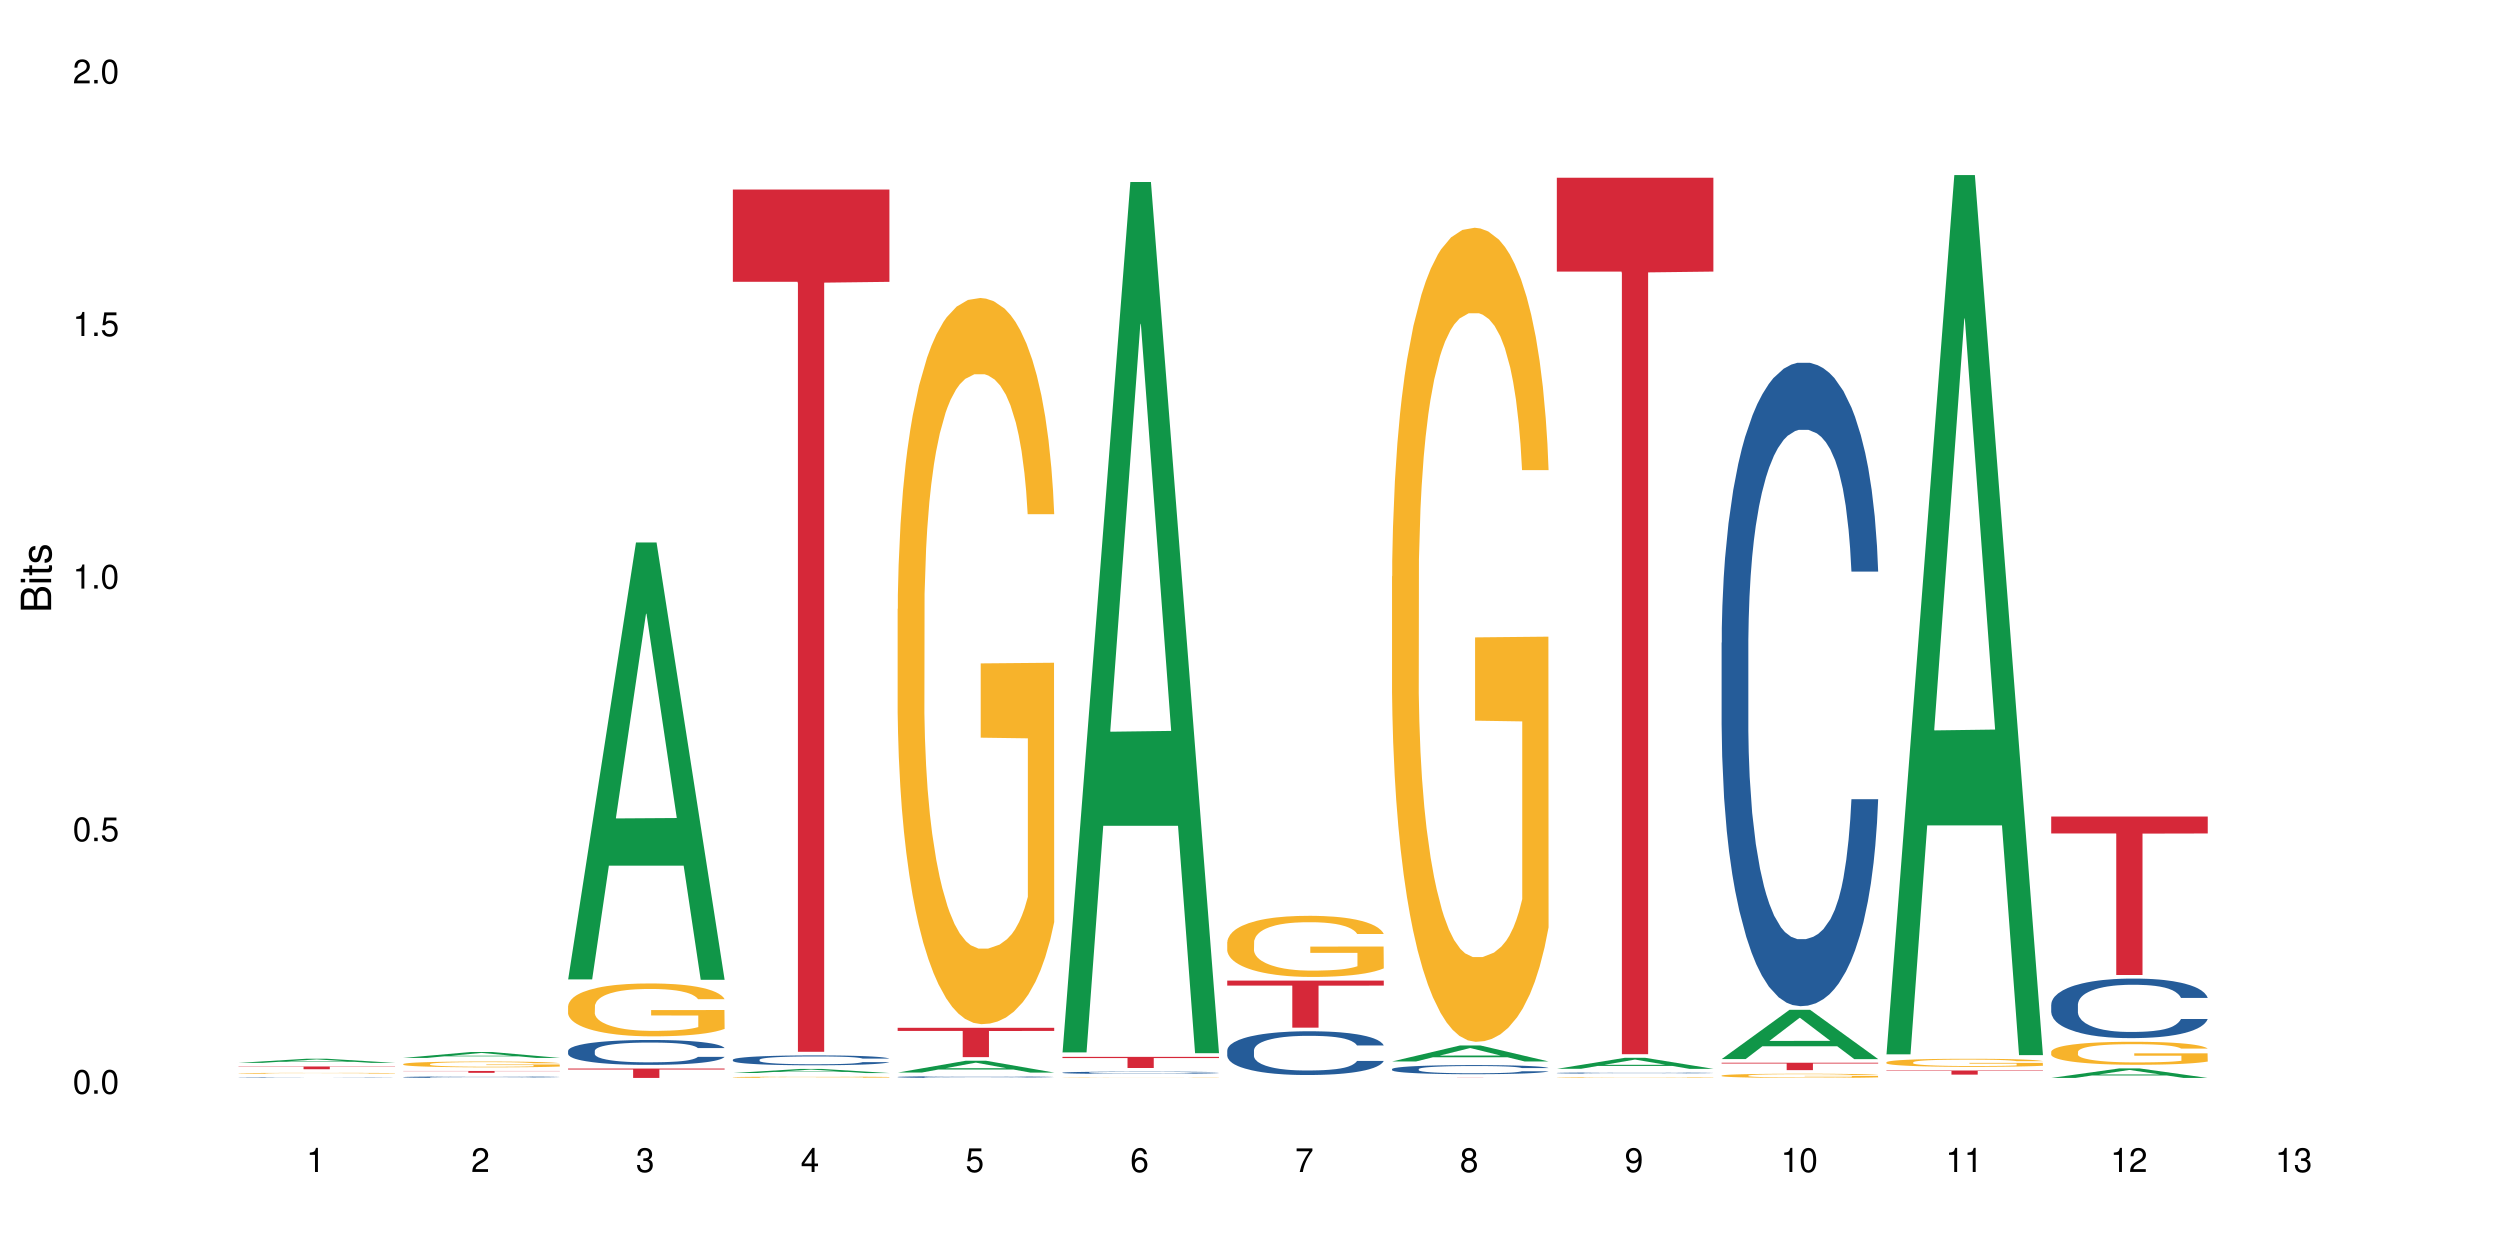 <?xml version="1.0" encoding="UTF-8"?>
<svg xmlns="http://www.w3.org/2000/svg" xmlns:xlink="http://www.w3.org/1999/xlink" width="720pt" height="360pt" viewBox="0 0 720 360" version="1.1">
<defs>
<g>
<symbol overflow="visible" id="glyph0-0">
<path style="stroke:none;" d=""/>
</symbol>
<symbol overflow="visible" id="glyph0-1">
<path style="stroke:none;" d="M 2.641 -6.938 C 2 -6.938 1.422 -6.656 1.078 -6.172 C 0.641 -5.562 0.406 -4.641 0.406 -3.359 C 0.406 -1.016 1.188 0.219 2.641 0.219 C 4.078 0.219 4.859 -1.016 4.859 -3.297 C 4.859 -4.641 4.656 -5.547 4.203 -6.172 C 3.844 -6.656 3.281 -6.938 2.641 -6.938 Z M 2.641 -6.188 C 3.547 -6.188 4 -5.25 4 -3.375 C 4 -1.406 3.562 -0.484 2.625 -0.484 C 1.734 -0.484 1.281 -1.438 1.281 -3.344 C 1.281 -5.25 1.734 -6.188 2.641 -6.188 Z M 2.641 -6.188 "/>
</symbol>
<symbol overflow="visible" id="glyph0-2">
<path style="stroke:none;" d="M 1.828 -1 L 0.828 -1 L 0.828 0 L 1.828 0 Z M 1.828 -1 "/>
</symbol>
<symbol overflow="visible" id="glyph0-3">
<path style="stroke:none;" d="M 4.562 -6.797 L 1.062 -6.797 L 0.547 -3.094 L 1.328 -3.094 C 1.719 -3.562 2.047 -3.734 2.578 -3.734 C 3.484 -3.734 4.062 -3.109 4.062 -2.094 C 4.062 -1.125 3.484 -0.531 2.578 -0.531 C 1.828 -0.531 1.375 -0.906 1.188 -1.672 L 0.328 -1.672 C 0.453 -1.109 0.547 -0.844 0.75 -0.594 C 1.125 -0.078 1.828 0.219 2.594 0.219 C 3.969 0.219 4.922 -0.781 4.922 -2.219 C 4.922 -3.562 4.031 -4.484 2.719 -4.484 C 2.25 -4.484 1.859 -4.359 1.469 -4.062 L 1.734 -5.969 L 4.562 -5.969 Z M 4.562 -6.797 "/>
</symbol>
<symbol overflow="visible" id="glyph0-4">
<path style="stroke:none;" d="M 2.484 -4.938 L 2.484 0 L 3.328 0 L 3.328 -6.938 L 2.766 -6.938 C 2.469 -5.875 2.281 -5.734 0.984 -5.562 L 0.984 -4.938 Z M 2.484 -4.938 "/>
</symbol>
<symbol overflow="visible" id="glyph0-5">
<path style="stroke:none;" d="M 4.859 -0.828 L 1.281 -0.828 C 1.359 -1.406 1.672 -1.781 2.5 -2.281 L 3.469 -2.828 C 4.406 -3.344 4.906 -4.062 4.906 -4.906 C 4.906 -5.484 4.672 -6.031 4.266 -6.406 C 3.859 -6.766 3.375 -6.938 2.719 -6.938 C 1.859 -6.938 1.219 -6.625 0.844 -6.031 C 0.609 -5.672 0.5 -5.234 0.484 -4.531 L 1.328 -4.531 C 1.359 -5.016 1.406 -5.281 1.531 -5.516 C 1.75 -5.938 2.188 -6.203 2.703 -6.203 C 3.469 -6.203 4.031 -5.641 4.031 -4.891 C 4.031 -4.344 3.719 -3.859 3.125 -3.516 L 2.234 -3 C 0.812 -2.172 0.406 -1.531 0.328 -0.016 L 4.859 -0.016 Z M 4.859 -0.828 "/>
</symbol>
<symbol overflow="visible" id="glyph0-6">
<path style="stroke:none;" d="M 2.125 -3.188 L 2.578 -3.188 C 3.5 -3.188 3.984 -2.766 3.984 -1.922 C 3.984 -1.062 3.469 -0.531 2.594 -0.531 C 1.656 -0.531 1.203 -1 1.156 -2.016 L 0.312 -2.016 C 0.344 -1.453 0.438 -1.094 0.609 -0.781 C 0.953 -0.109 1.625 0.219 2.547 0.219 C 3.953 0.219 4.859 -0.625 4.859 -1.938 C 4.859 -2.828 4.516 -3.297 3.703 -3.594 C 4.344 -3.844 4.656 -4.328 4.656 -5.031 C 4.656 -6.219 3.875 -6.938 2.578 -6.938 C 1.203 -6.938 0.484 -6.172 0.453 -4.703 L 1.297 -4.703 C 1.312 -5.125 1.344 -5.359 1.453 -5.578 C 1.641 -5.969 2.062 -6.203 2.594 -6.203 C 3.344 -6.203 3.797 -5.75 3.797 -5 C 3.797 -4.516 3.609 -4.219 3.25 -4.047 C 3.016 -3.953 2.703 -3.922 2.125 -3.906 Z M 2.125 -3.188 "/>
</symbol>
<symbol overflow="visible" id="glyph0-7">
<path style="stroke:none;" d="M 3.141 -1.672 L 3.141 0 L 3.984 0 L 3.984 -1.672 L 4.984 -1.672 L 4.984 -2.438 L 3.984 -2.438 L 3.984 -6.938 L 3.359 -6.938 L 0.266 -2.578 L 0.266 -1.672 Z M 3.141 -2.438 L 1 -2.438 L 3.141 -5.5 Z M 3.141 -2.438 "/>
</symbol>
<symbol overflow="visible" id="glyph0-8">
<path style="stroke:none;" d="M 4.781 -5.125 C 4.609 -6.266 3.891 -6.938 2.844 -6.938 C 2.094 -6.938 1.422 -6.578 1.031 -5.953 C 0.594 -5.266 0.406 -4.422 0.406 -3.172 C 0.406 -2 0.578 -1.25 0.984 -0.641 C 1.359 -0.078 1.953 0.219 2.703 0.219 C 3.984 0.219 4.922 -0.75 4.922 -2.094 C 4.922 -3.375 4.062 -4.281 2.844 -4.281 C 2.172 -4.281 1.641 -4.031 1.281 -3.516 C 1.281 -5.234 1.828 -6.188 2.797 -6.188 C 3.391 -6.188 3.797 -5.797 3.938 -5.125 Z M 2.734 -3.531 C 3.547 -3.531 4.062 -2.953 4.062 -2.031 C 4.062 -1.156 3.484 -0.531 2.703 -0.531 C 1.922 -0.531 1.328 -1.188 1.328 -2.078 C 1.328 -2.938 1.906 -3.531 2.734 -3.531 Z M 2.734 -3.531 "/>
</symbol>
<symbol overflow="visible" id="glyph0-9">
<path style="stroke:none;" d="M 4.984 -6.797 L 0.438 -6.797 L 0.438 -5.969 L 4.109 -5.969 C 2.5 -3.656 1.828 -2.234 1.328 0 L 2.219 0 C 2.594 -2.172 3.453 -4.047 4.984 -6.094 Z M 4.984 -6.797 "/>
</symbol>
<symbol overflow="visible" id="glyph0-10">
<path style="stroke:none;" d="M 3.75 -3.656 C 4.469 -4.094 4.688 -4.438 4.688 -5.078 C 4.688 -6.172 3.844 -6.938 2.641 -6.938 C 1.438 -6.938 0.594 -6.172 0.594 -5.094 C 0.594 -4.438 0.812 -4.094 1.516 -3.656 C 0.734 -3.266 0.359 -2.703 0.359 -1.922 C 0.359 -0.656 1.281 0.219 2.641 0.219 C 3.984 0.219 4.922 -0.656 4.922 -1.922 C 4.922 -2.703 4.531 -3.266 3.75 -3.656 Z M 2.641 -6.188 C 3.359 -6.188 3.812 -5.75 3.812 -5.062 C 3.812 -4.406 3.344 -3.984 2.641 -3.984 C 1.922 -3.984 1.453 -4.406 1.453 -5.078 C 1.453 -5.75 1.922 -6.188 2.641 -6.188 Z M 2.641 -3.266 C 3.484 -3.266 4.062 -2.719 4.062 -1.906 C 4.062 -1.078 3.484 -0.531 2.625 -0.531 C 1.797 -0.531 1.219 -1.094 1.219 -1.906 C 1.219 -2.719 1.781 -3.266 2.641 -3.266 Z M 2.641 -3.266 "/>
</symbol>
<symbol overflow="visible" id="glyph0-11">
<path style="stroke:none;" d="M 0.516 -1.578 C 0.672 -0.453 1.406 0.219 2.438 0.219 C 3.188 0.219 3.859 -0.141 4.266 -0.766 C 4.688 -1.453 4.891 -2.297 4.891 -3.547 C 4.891 -4.719 4.703 -5.453 4.312 -6.078 C 3.938 -6.641 3.344 -6.938 2.594 -6.938 C 1.297 -6.938 0.359 -5.969 0.359 -4.625 C 0.359 -3.344 1.234 -2.453 2.453 -2.453 C 3.094 -2.453 3.578 -2.672 4.016 -3.203 C 4 -1.484 3.469 -0.531 2.5 -0.531 C 1.906 -0.531 1.484 -0.906 1.359 -1.578 Z M 2.578 -6.203 C 3.375 -6.203 3.969 -5.531 3.969 -4.641 C 3.969 -3.797 3.391 -3.188 2.547 -3.188 C 1.734 -3.188 1.234 -3.766 1.234 -4.688 C 1.234 -5.562 1.797 -6.203 2.578 -6.203 Z M 2.578 -6.203 "/>
</symbol>
<symbol overflow="visible" id="glyph1-0">
<path style="stroke:none;" d=""/>
</symbol>
<symbol overflow="visible" id="glyph1-1">
<path style="stroke:none;" d="M 0 -0.953 L 0 -4.891 C 0 -5.719 -0.234 -6.344 -0.734 -6.797 C -1.188 -7.234 -1.812 -7.469 -2.5 -7.469 C -3.547 -7.469 -4.188 -7 -4.625 -5.875 C -4.984 -6.688 -5.625 -7.094 -6.531 -7.094 C -7.172 -7.094 -7.734 -6.859 -8.141 -6.391 C -8.562 -5.922 -8.75 -5.344 -8.75 -4.5 L -8.75 -0.953 Z M -4.984 -2.062 L -7.766 -2.062 L -7.766 -4.219 C -7.766 -4.844 -7.688 -5.203 -7.453 -5.5 C -7.219 -5.812 -6.859 -5.969 -6.375 -5.969 C -5.891 -5.969 -5.531 -5.812 -5.297 -5.5 C -5.062 -5.203 -4.984 -4.844 -4.984 -4.219 Z M -0.984 -2.062 L -4 -2.062 L -4 -4.781 C -4 -5.766 -3.438 -6.359 -2.484 -6.359 C -1.547 -6.359 -0.984 -5.766 -0.984 -4.781 Z M -0.984 -2.062 "/>
</symbol>
<symbol overflow="visible" id="glyph1-2">
<path style="stroke:none;" d="M -6.281 -1.797 L -6.281 -0.797 L 0 -0.797 L 0 -1.797 Z M -8.75 -1.797 L -8.75 -0.797 L -7.484 -0.797 L -7.484 -1.797 Z M -8.75 -1.797 "/>
</symbol>
<symbol overflow="visible" id="glyph1-3">
<path style="stroke:none;" d="M -6.281 -3.047 L -6.281 -2.016 L -8.016 -2.016 L -8.016 -1.016 L -6.281 -1.016 L -6.281 -0.172 L -5.469 -0.172 L -5.469 -1.016 L -0.719 -1.016 C -0.078 -1.016 0.281 -1.453 0.281 -2.234 C 0.281 -2.5 0.25 -2.719 0.188 -3.047 L -0.641 -3.047 C -0.609 -2.906 -0.594 -2.766 -0.594 -2.562 C -0.594 -2.141 -0.719 -2.016 -1.156 -2.016 L -5.469 -2.016 L -5.469 -3.047 Z M -6.281 -3.047 "/>
</symbol>
<symbol overflow="visible" id="glyph1-4">
<path style="stroke:none;" d="M -4.531 -5.25 C -5.766 -5.25 -6.469 -4.422 -6.469 -2.969 C -6.469 -1.516 -5.719 -0.562 -4.547 -0.562 C -3.562 -0.562 -3.094 -1.062 -2.734 -2.562 L -2.516 -3.484 C -2.344 -4.188 -2.094 -4.469 -1.641 -4.469 C -1.047 -4.469 -0.641 -3.875 -0.641 -3 C -0.641 -2.453 -0.797 -2 -1.062 -1.75 C -1.25 -1.594 -1.422 -1.531 -1.875 -1.469 L -1.875 -0.406 C -0.422 -0.453 0.281 -1.266 0.281 -2.922 C 0.281 -4.5 -0.5 -5.516 -1.719 -5.516 C -2.656 -5.516 -3.172 -4.984 -3.469 -3.734 L -3.703 -2.766 C -3.891 -1.953 -4.156 -1.609 -4.594 -1.609 C -5.188 -1.609 -5.547 -2.125 -5.547 -2.938 C -5.547 -3.75 -5.203 -4.172 -4.531 -4.203 Z M -4.531 -5.25 "/>
</symbol>
</g>
</defs>
<g id="surface1">
<rect x="0" y="0" width="720" height="360" style="fill:rgb(100%,100%,100%);fill-opacity:1;stroke:none;"/>
<path style=" stroke:none;fill-rule:nonzero;fill:rgb(6.275%,58.824%,28.235%);fill-opacity:1;" d="M 68.684 306.102 L 68.734 306.102 L 88.242 304.918 L 94.168 304.918 L 113.773 306.102 L 106.883 306.102 L 101.973 305.793 L 80.438 305.793 L 75.621 306.102 L 68.684 306.102 L 82.512 305.664 L 99.996 305.664 L 91.277 305.109 L 91.18 305.109 L 91.086 305.113 L 82.461 305.664 L 82.512 305.664 Z M 68.684 306.102 "/>
<path style=" stroke:none;fill-rule:nonzero;fill:rgb(14.51%,36.078%,60%);fill-opacity:1;" d="M 68.684 310.367 L 68.742 310.367 L 68.742 310.363 L 68.906 310.359 L 69.289 310.352 L 69.676 310.348 L 70.664 310.34 L 72.039 310.332 L 73.469 310.324 L 74.516 310.32 L 75.449 310.316 L 77.594 310.312 L 78.969 310.309 L 80.453 310.309 L 82.266 310.305 L 83.586 310.305 L 86.555 310.301 L 97.938 310.301 L 99.695 310.305 L 101.18 310.305 L 103.766 310.309 L 106.074 310.312 L 107.121 310.312 L 108.77 310.316 L 110.035 310.32 L 110.914 310.324 L 111.902 310.332 L 112.781 310.336 L 113.441 310.344 L 113.773 310.352 L 106.074 310.352 L 105.691 310.344 L 105.25 310.34 L 103.602 310.332 L 102.445 310.328 L 101.402 310.324 L 99.973 310.32 L 98.707 310.32 L 97.387 310.316 L 87.711 310.316 L 86.555 310.32 L 84.906 310.32 L 83.75 310.324 L 82.375 310.324 L 81.441 310.328 L 80.289 310.332 L 79.461 310.336 L 78.527 310.34 L 77.977 310.344 L 77.484 310.348 L 77.043 310.352 L 76.715 310.355 L 76.492 310.359 L 76.383 310.367 L 76.383 310.387 L 76.492 310.391 L 76.77 310.398 L 77.484 310.406 L 78.527 310.414 L 79.738 310.418 L 80.891 310.422 L 81.551 310.426 L 82.43 310.43 L 83.805 310.43 L 85.785 310.434 L 86.941 310.434 L 88.699 310.438 L 95.078 310.438 L 96.508 310.434 L 97.992 310.434 L 100.027 310.43 L 101.293 310.43 L 102.391 310.426 L 103.215 310.426 L 103.766 310.422 L 104.59 310.418 L 105.25 310.414 L 105.746 310.406 L 106.074 310.402 L 113.773 310.402 L 113.441 310.41 L 112.949 310.414 L 112.453 310.418 L 111.684 310.422 L 110.805 310.426 L 109.539 310.434 L 108.492 310.434 L 107.121 310.438 L 105.855 310.441 L 104.48 310.445 L 102.445 310.445 L 101.125 310.449 L 97.992 310.449 L 95.848 310.453 L 87.379 310.453 L 85.125 310.449 L 82.32 310.449 L 80.289 310.445 L 78.691 310.441 L 77.316 310.438 L 75.777 310.438 L 73.801 310.43 L 72.59 310.426 L 71.766 310.422 L 70.828 310.414 L 70.172 310.41 L 69.398 310.402 L 68.852 310.395 L 68.684 310.387 Z M 68.684 310.367 "/>
<path style=" stroke:none;fill-rule:nonzero;fill:rgb(96.863%,70.196%,16.863%);fill-opacity:1;" d="M 68.684 309.098 L 68.742 309.098 L 68.742 309.094 L 68.961 309.082 L 69.512 309.066 L 70.227 309.055 L 70.996 309.043 L 71.488 309.039 L 72.312 309.031 L 73.027 309.027 L 74.844 309.016 L 77.152 309.004 L 78.418 309 L 79.848 308.996 L 81.883 308.992 L 82.816 308.988 L 85.676 308.984 L 88.918 308.98 L 94.145 308.98 L 96.398 308.984 L 99.477 308.984 L 101.234 308.988 L 102.609 308.992 L 104.039 308.992 L 105.801 309 L 107.449 309.004 L 110.09 309.02 L 111.188 309.027 L 112.121 309.035 L 112.949 309.047 L 113.441 309.055 L 113.773 309.062 L 106.129 309.062 L 105.691 309.055 L 105.195 309.047 L 104.371 309.039 L 103.547 309.035 L 102.719 309.027 L 101.18 309.023 L 99.863 309.02 L 98.211 309.016 L 96.617 309.012 L 88.148 309.012 L 86.609 309.016 L 85.512 309.016 L 83.973 309.02 L 83.035 309.023 L 82.488 309.023 L 80.836 309.031 L 79.738 309.039 L 79.133 309.043 L 78.363 309.051 L 77.812 309.059 L 77.207 309.07 L 76.879 309.078 L 76.438 309.094 L 76.383 309.137 L 76.547 309.148 L 76.879 309.16 L 77.316 309.168 L 78.637 309.184 L 79.793 309.195 L 80.781 309.199 L 81.551 309.203 L 83.035 309.211 L 83.641 309.215 L 85.07 309.219 L 86.555 309.223 L 88.371 309.227 L 98.047 309.227 L 100.137 309.223 L 101.566 309.223 L 102.5 309.219 L 103.656 309.219 L 104.48 309.215 L 105.25 309.211 L 106.184 309.207 L 106.184 309.148 L 92.605 309.148 L 92.605 309.121 L 113.719 309.121 L 113.773 309.219 L 112.617 309.223 L 111.188 309.23 L 109.812 309.234 L 108.383 309.238 L 106.352 309.246 L 104.699 309.246 L 102.172 309.25 L 99.863 309.254 L 97.441 309.254 L 95.297 309.258 L 92.77 309.258 L 90.516 309.254 L 86.172 309.254 L 84.41 309.25 L 82.652 309.246 L 80.453 309.242 L 79.023 309.238 L 77.539 309.23 L 76.055 309.227 L 74.734 309.219 L 73.855 309.215 L 72.973 309.207 L 72.039 309.199 L 71.16 309.191 L 70.5 309.184 L 69.895 309.176 L 69.457 309.168 L 69.016 309.156 L 68.797 309.145 L 68.684 309.137 Z M 68.684 309.098 "/>
<path style=" stroke:none;fill-rule:nonzero;fill:rgb(83.922%,15.686%,22.353%);fill-opacity:1;" d="M 68.684 307.145 L 113.773 307.145 L 113.773 307.23 L 94.98 307.23 L 94.98 307.938 L 87.422 307.938 L 87.422 307.23 L 68.684 307.23 Z M 68.684 307.145 "/>
<path style=" stroke:none;fill-rule:nonzero;fill:rgb(6.275%,58.824%,28.235%);fill-opacity:1;" d="M 116.145 304.676 L 116.195 304.672 L 135.703 302.969 L 141.629 302.969 L 161.234 304.676 L 154.344 304.676 L 149.43 304.23 L 127.898 304.23 L 123.082 304.676 L 116.145 304.676 L 129.969 304.047 L 147.457 304.047 L 138.738 303.25 L 138.641 303.246 L 138.543 303.254 L 129.922 304.047 L 129.969 304.047 Z M 116.145 304.676 "/>
<path style=" stroke:none;fill-rule:nonzero;fill:rgb(14.51%,36.078%,60%);fill-opacity:1;" d="M 116.145 310.207 L 116.199 310.207 L 116.199 310.199 L 116.367 310.184 L 116.75 310.164 L 117.137 310.148 L 118.125 310.129 L 119.5 310.105 L 120.93 310.086 L 121.973 310.078 L 122.91 310.07 L 125.055 310.055 L 126.426 310.047 L 127.91 310.039 L 129.727 310.031 L 131.047 310.027 L 134.016 310.023 L 136.215 310.02 L 143.801 310.02 L 145.398 310.023 L 147.156 310.027 L 148.641 310.027 L 151.227 310.039 L 153.535 310.051 L 154.578 310.055 L 156.23 310.066 L 157.492 310.078 L 158.375 310.09 L 159.363 310.105 L 160.242 310.121 L 160.902 310.141 L 161.234 310.16 L 153.535 310.16 L 153.148 310.145 L 152.711 310.133 L 151.887 310.113 L 151.059 310.105 L 149.906 310.094 L 148.859 310.086 L 147.43 310.078 L 146.168 310.074 L 144.848 310.07 L 143.582 310.066 L 141.164 310.062 L 138.359 310.062 L 137.312 310.066 L 135.172 310.066 L 134.016 310.07 L 132.367 310.078 L 131.211 310.082 L 129.836 310.09 L 128.902 310.098 L 127.746 310.105 L 126.922 310.117 L 125.988 310.129 L 125.438 310.137 L 124.941 310.148 L 124.504 310.164 L 124.172 310.176 L 123.953 310.191 L 123.844 310.207 L 123.844 310.266 L 123.953 310.281 L 124.227 310.297 L 124.941 310.32 L 125.988 310.344 L 127.199 310.359 L 128.352 310.371 L 129.012 310.375 L 129.891 310.383 L 131.266 310.391 L 133.246 310.398 L 134.398 310.402 L 136.16 310.406 L 142.539 310.406 L 143.969 310.402 L 145.453 310.398 L 147.488 310.395 L 148.75 310.387 L 149.852 310.379 L 150.676 310.371 L 151.227 310.367 L 152.051 310.352 L 152.711 310.34 L 153.203 310.324 L 153.535 310.312 L 161.234 310.312 L 160.902 310.328 L 160.406 310.344 L 159.914 310.355 L 159.145 310.371 L 158.262 310.383 L 157 310.395 L 155.953 310.406 L 154.578 310.414 L 153.316 310.422 L 151.941 310.43 L 149.906 310.438 L 148.586 310.441 L 147.156 310.445 L 145.453 310.449 L 143.309 310.449 L 141 310.453 L 136.543 310.453 L 134.84 310.449 L 132.586 310.445 L 129.781 310.438 L 127.746 310.43 L 126.152 310.426 L 124.777 310.414 L 123.238 310.406 L 121.258 310.387 L 120.051 310.375 L 119.223 310.363 L 118.289 310.348 L 117.629 310.336 L 116.859 310.312 L 116.309 310.285 L 116.145 310.262 Z M 116.145 310.207 "/>
<path style=" stroke:none;fill-rule:nonzero;fill:rgb(96.863%,70.196%,16.863%);fill-opacity:1;" d="M 116.145 306.438 L 116.199 306.434 L 116.199 306.406 L 116.422 306.336 L 116.969 306.242 L 117.684 306.164 L 118.453 306.102 L 118.949 306.07 L 119.773 306.023 L 120.488 305.992 L 122.305 305.922 L 124.613 305.859 L 125.879 305.832 L 127.309 305.805 L 129.34 305.773 L 130.277 305.766 L 133.137 305.738 L 136.379 305.727 L 139.953 305.719 L 141.602 305.723 L 143.859 305.727 L 146.938 305.746 L 148.695 305.762 L 150.07 305.773 L 151.5 305.797 L 153.258 305.824 L 154.91 305.863 L 156.23 305.898 L 157.547 305.945 L 158.648 305.992 L 159.582 306.047 L 160.406 306.109 L 160.902 306.164 L 161.234 306.219 L 153.59 306.219 L 153.148 306.164 L 152.656 306.125 L 151.832 306.074 L 151.004 306.035 L 150.18 306.008 L 148.641 305.969 L 147.32 305.941 L 145.672 305.922 L 144.078 305.91 L 142.262 305.898 L 141.164 305.895 L 138.25 305.895 L 135.609 305.906 L 134.07 305.918 L 132.969 305.93 L 131.43 305.953 L 130.496 305.973 L 129.945 305.984 L 128.297 306.031 L 127.199 306.074 L 126.594 306.105 L 125.824 306.148 L 125.273 306.191 L 124.668 306.25 L 124.34 306.297 L 123.898 306.402 L 123.844 306.676 L 124.008 306.734 L 124.34 306.797 L 124.777 306.852 L 125.438 306.91 L 126.098 306.953 L 127.254 307.016 L 128.242 307.055 L 129.012 307.078 L 130.496 307.121 L 131.102 307.133 L 132.531 307.16 L 134.016 307.184 L 135.828 307.203 L 137.203 307.211 L 139.402 307.219 L 142.207 307.219 L 145.508 307.211 L 147.598 307.195 L 149.027 307.184 L 149.961 307.176 L 151.117 307.156 L 151.941 307.141 L 152.711 307.125 L 153.645 307.098 L 153.645 306.734 L 140.062 306.734 L 140.062 306.562 L 161.176 306.559 L 161.234 307.156 L 160.078 307.199 L 158.648 307.238 L 157.273 307.27 L 155.844 307.293 L 153.809 307.324 L 152.16 307.344 L 149.629 307.363 L 147.32 307.379 L 144.902 307.387 L 142.758 307.391 L 140.227 307.395 L 137.973 307.391 L 135.555 307.379 L 133.629 307.367 L 131.871 307.352 L 130.113 307.332 L 127.91 307.301 L 126.484 307.273 L 124.996 307.242 L 123.512 307.203 L 122.195 307.164 L 121.312 307.133 L 120.434 307.094 L 119.5 307.051 L 118.621 306.996 L 117.961 306.949 L 117.355 306.895 L 116.914 306.848 L 116.477 306.777 L 116.254 306.723 L 116.145 306.676 Z M 116.145 306.438 "/>
<path style=" stroke:none;fill-rule:nonzero;fill:rgb(83.922%,15.686%,22.353%);fill-opacity:1;" d="M 116.145 308.438 L 161.234 308.438 L 161.234 308.496 L 142.441 308.496 L 142.441 308.977 L 134.883 308.977 L 134.883 308.496 L 116.145 308.496 Z M 116.145 308.438 "/>
<path style=" stroke:none;fill-rule:nonzero;fill:rgb(6.275%,58.824%,28.235%);fill-opacity:1;" d="M 163.605 282.07 L 163.652 281.949 L 183.164 156.227 L 189.086 156.227 L 208.691 282.188 L 201.805 282.188 L 196.891 249.309 L 175.359 249.309 L 170.543 282.07 L 163.605 282.07 L 177.43 235.707 L 194.914 235.59 L 186.195 176.809 L 186.102 176.688 L 186.004 177.043 L 177.383 235.59 L 177.43 235.707 Z M 163.605 282.07 "/>
<path style=" stroke:none;fill-rule:nonzero;fill:rgb(14.51%,36.078%,60%);fill-opacity:1;" d="M 163.605 302.637 L 163.66 302.633 L 163.66 302.473 L 163.824 302.227 L 164.211 301.91 L 164.594 301.695 L 165.586 301.305 L 166.961 300.934 L 168.391 300.645 L 169.434 300.473 L 170.367 300.344 L 172.512 300.098 L 173.887 299.977 L 175.371 299.863 L 177.188 299.75 L 178.508 299.688 L 181.477 299.582 L 183.676 299.535 L 185.379 299.516 L 189.062 299.516 L 191.262 299.543 L 192.855 299.574 L 194.617 299.625 L 196.102 299.688 L 198.684 299.832 L 200.996 300.016 L 202.039 300.117 L 203.688 300.324 L 204.953 300.52 L 205.832 300.691 L 206.824 300.934 L 207.703 301.227 L 208.363 301.562 L 208.691 301.844 L 200.996 301.844 L 200.609 301.582 L 200.168 301.379 L 199.344 301.109 L 198.52 300.918 L 197.367 300.73 L 196.32 300.605 L 194.891 300.48 L 193.625 300.402 L 192.309 300.344 L 191.043 300.301 L 188.625 300.262 L 185.82 300.262 L 184.773 300.277 L 182.629 300.328 L 181.477 300.375 L 179.824 300.465 L 178.672 300.551 L 177.297 300.684 L 176.363 300.793 L 175.207 300.965 L 174.383 301.117 L 173.449 301.332 L 172.898 301.496 L 172.402 301.68 L 171.965 301.898 L 171.633 302.125 L 171.414 302.371 L 171.305 302.605 L 171.305 303.621 L 171.414 303.859 L 171.688 304.133 L 172.402 304.535 L 173.449 304.883 L 174.656 305.156 L 175.812 305.355 L 176.473 305.445 L 177.352 305.551 L 178.727 305.684 L 180.707 305.812 L 181.859 305.867 L 183.621 305.918 L 185.434 305.945 L 187.852 305.945 L 189.996 305.918 L 191.426 305.887 L 192.91 305.832 L 194.945 305.723 L 196.211 305.617 L 197.312 305.492 L 198.137 305.367 L 198.684 305.262 L 199.512 305.059 L 200.168 304.836 L 200.664 304.605 L 200.996 304.383 L 208.691 304.383 L 208.363 304.645 L 207.867 304.902 L 207.371 305.094 L 206.602 305.32 L 205.723 305.523 L 204.457 305.754 L 203.414 305.906 L 202.039 306.07 L 200.773 306.195 L 199.398 306.305 L 197.367 306.438 L 196.047 306.504 L 194.617 306.562 L 192.91 306.613 L 190.77 306.66 L 188.457 306.688 L 186.312 306.691 L 184.004 306.68 L 182.301 306.652 L 180.047 306.594 L 177.242 306.477 L 175.207 306.352 L 173.613 306.227 L 172.238 306.098 L 170.699 305.918 L 168.719 305.629 L 167.508 305.406 L 166.684 305.223 L 165.75 304.969 L 165.09 304.738 L 164.32 304.371 L 163.77 303.906 L 163.605 303.543 Z M 163.605 302.637 "/>
<path style=" stroke:none;fill-rule:nonzero;fill:rgb(96.863%,70.196%,16.863%);fill-opacity:1;" d="M 163.605 289.758 L 163.66 289.746 L 163.66 289.465 L 163.879 288.84 L 164.43 287.977 L 165.145 287.266 L 165.914 286.711 L 166.41 286.418 L 167.234 286 L 167.949 285.695 L 169.762 285.07 L 172.074 284.484 L 173.336 284.234 L 174.766 283.996 L 176.801 283.734 L 177.738 283.637 L 180.594 283.414 L 183.84 283.273 L 187.414 283.23 L 189.062 283.246 L 191.316 283.301 L 194.398 283.453 L 196.156 283.594 L 197.531 283.734 L 198.961 283.914 L 200.719 284.191 L 202.371 284.527 L 203.688 284.859 L 205.008 285.277 L 206.109 285.723 L 207.043 286.211 L 207.867 286.793 L 208.363 287.281 L 208.691 287.77 L 201.051 287.77 L 200.609 287.281 L 200.113 286.906 L 199.289 286.445 L 198.465 286.113 L 197.641 285.848 L 196.102 285.484 L 194.781 285.262 L 193.133 285.07 L 191.539 284.941 L 189.723 284.859 L 188.625 284.832 L 185.711 284.832 L 183.07 284.93 L 181.531 285.039 L 180.43 285.152 L 178.891 285.359 L 177.957 285.527 L 177.406 285.641 L 175.758 286.07 L 174.656 286.461 L 174.051 286.727 L 173.281 287.141 L 172.734 287.52 L 172.129 288.074 L 171.797 288.492 L 171.359 289.438 L 171.305 291.945 L 171.469 292.473 L 171.797 293.043 L 172.238 293.543 L 172.898 294.074 L 173.559 294.477 L 174.711 295.02 L 175.703 295.383 L 176.473 295.617 L 177.957 295.992 L 178.562 296.117 L 179.992 296.371 L 181.477 296.562 L 183.289 296.73 L 184.664 296.816 L 186.863 296.883 L 189.668 296.883 L 192.969 296.801 L 195.055 296.691 L 196.484 296.578 L 197.422 296.48 L 198.574 296.328 L 199.398 296.188 L 200.168 296.035 L 201.105 295.801 L 201.105 292.473 L 187.523 292.457 L 187.523 290.898 L 208.637 290.887 L 208.691 296.328 L 207.539 296.703 L 206.109 297.066 L 204.734 297.344 L 203.305 297.582 L 201.27 297.844 L 199.621 298.012 L 197.09 298.207 L 194.781 298.332 L 192.363 298.414 L 190.219 298.457 L 187.688 298.473 L 185.434 298.441 L 183.016 298.359 L 181.09 298.25 L 179.332 298.109 L 177.57 297.93 L 175.371 297.637 L 173.941 297.398 L 172.457 297.105 L 170.973 296.758 L 169.652 296.383 L 168.773 296.09 L 167.895 295.758 L 166.961 295.34 L 166.078 294.867 L 165.418 294.434 L 164.816 293.949 L 164.375 293.488 L 163.934 292.863 L 163.715 292.359 L 163.605 291.93 Z M 163.605 289.758 "/>
<path style=" stroke:none;fill-rule:nonzero;fill:rgb(83.922%,15.686%,22.353%);fill-opacity:1;" d="M 163.605 307.738 L 208.691 307.738 L 208.691 308.027 L 189.902 308.031 L 189.902 310.453 L 182.34 310.453 L 182.34 308.031 L 182.23 308.027 L 163.605 308.027 Z M 163.605 307.738 "/>
<path style=" stroke:none;fill-rule:nonzero;fill:rgb(6.275%,58.824%,28.235%);fill-opacity:1;" d="M 211.066 309.031 L 211.113 309.031 L 230.621 307.844 L 236.547 307.844 L 256.152 309.035 L 249.266 309.035 L 244.352 308.723 L 222.82 308.723 L 218 309.031 L 211.066 309.031 L 224.891 308.594 L 242.375 308.594 L 233.656 308.039 L 233.562 308.039 L 233.465 308.043 L 224.844 308.594 L 224.891 308.594 Z M 211.066 309.031 "/>
<path style=" stroke:none;fill-rule:nonzero;fill:rgb(14.51%,36.078%,60%);fill-opacity:1;" d="M 211.066 305.195 L 211.121 305.191 L 211.121 305.129 L 211.285 305.031 L 211.672 304.906 L 212.055 304.82 L 213.043 304.668 L 214.418 304.52 L 215.848 304.402 L 216.895 304.336 L 217.828 304.285 L 219.973 304.188 L 221.348 304.141 L 222.832 304.094 L 224.645 304.051 L 225.965 304.023 L 228.934 303.984 L 231.133 303.965 L 232.84 303.957 L 236.523 303.957 L 238.723 303.969 L 240.316 303.98 L 242.078 304 L 243.562 304.023 L 246.145 304.082 L 248.453 304.156 L 249.5 304.195 L 251.148 304.277 L 252.414 304.355 L 253.293 304.422 L 254.281 304.52 L 255.164 304.637 L 255.824 304.77 L 256.152 304.879 L 248.453 304.879 L 248.07 304.777 L 247.629 304.695 L 246.805 304.59 L 245.98 304.512 L 244.824 304.438 L 243.781 304.387 L 242.352 304.34 L 241.086 304.309 L 239.766 304.285 L 238.504 304.27 L 236.082 304.254 L 233.277 304.254 L 232.234 304.258 L 230.09 304.281 L 228.934 304.297 L 227.285 304.332 L 226.133 304.367 L 224.758 304.418 L 223.82 304.465 L 222.668 304.531 L 221.844 304.59 L 220.906 304.676 L 220.359 304.742 L 219.863 304.816 L 219.422 304.902 L 219.094 304.992 L 218.875 305.09 L 218.762 305.18 L 218.762 305.586 L 218.875 305.68 L 219.148 305.789 L 219.863 305.945 L 220.906 306.082 L 222.117 306.191 L 223.273 306.27 L 223.934 306.309 L 224.812 306.348 L 226.188 306.402 L 228.164 306.453 L 229.32 306.473 L 231.078 306.496 L 232.895 306.504 L 235.312 306.504 L 237.457 306.496 L 238.887 306.48 L 240.371 306.461 L 242.406 306.418 L 243.672 306.375 L 244.77 306.324 L 245.594 306.277 L 246.145 306.234 L 246.969 306.152 L 247.629 306.066 L 248.125 305.973 L 248.453 305.887 L 256.152 305.887 L 255.824 305.988 L 255.328 306.09 L 254.832 306.168 L 254.062 306.258 L 253.184 306.34 L 251.918 306.43 L 250.875 306.488 L 249.5 306.555 L 248.234 306.605 L 246.859 306.648 L 244.824 306.699 L 243.508 306.727 L 242.078 306.75 L 240.371 306.77 L 238.227 306.789 L 235.918 306.797 L 233.773 306.801 L 231.465 306.797 L 229.762 306.785 L 227.504 306.762 L 224.703 306.715 L 222.668 306.668 L 221.074 306.617 L 219.699 306.566 L 218.16 306.496 L 216.18 306.379 L 214.969 306.293 L 214.145 306.219 L 213.211 306.117 L 212.551 306.027 L 211.781 305.883 L 211.23 305.695 L 211.066 305.555 Z M 211.066 305.195 "/>
<path style=" stroke:none;fill-rule:nonzero;fill:rgb(96.863%,70.196%,16.863%);fill-opacity:1;" d="M 211.066 310.238 L 211.121 310.238 L 211.121 310.23 L 211.34 310.215 L 211.891 310.195 L 212.605 310.176 L 213.375 310.164 L 213.871 310.156 L 214.695 310.145 L 215.41 310.137 L 217.223 310.121 L 219.531 310.109 L 220.797 310.102 L 222.227 310.098 L 224.262 310.09 L 225.195 310.086 L 228.055 310.082 L 231.301 310.078 L 238.777 310.078 L 241.855 310.082 L 243.617 310.086 L 244.992 310.09 L 246.422 310.094 L 248.18 310.102 L 249.828 310.109 L 251.148 310.117 L 252.469 310.129 L 253.566 310.141 L 254.504 310.152 L 255.328 310.164 L 255.824 310.176 L 256.152 310.188 L 248.508 310.188 L 248.07 310.176 L 247.574 310.168 L 246.75 310.156 L 245.102 310.141 L 243.562 310.133 L 242.242 310.129 L 240.594 310.121 L 238.996 310.121 L 237.184 310.117 L 233.168 310.117 L 230.531 310.121 L 228.988 310.121 L 227.891 310.125 L 226.352 310.129 L 225.418 310.133 L 224.867 310.137 L 223.219 310.148 L 222.117 310.156 L 221.512 310.164 L 220.742 310.172 L 220.191 310.184 L 219.59 310.195 L 219.258 310.207 L 218.816 310.23 L 218.762 310.293 L 218.93 310.305 L 219.258 310.32 L 219.699 310.332 L 220.359 310.344 L 221.016 310.355 L 222.172 310.367 L 223.16 310.375 L 223.934 310.383 L 225.418 310.391 L 226.02 310.395 L 227.449 310.402 L 228.934 310.406 L 230.75 310.41 L 232.125 310.41 L 234.324 310.414 L 237.129 310.414 L 240.426 310.41 L 242.516 310.41 L 243.945 310.406 L 244.879 310.402 L 246.035 310.398 L 246.859 310.395 L 247.629 310.391 L 248.566 310.387 L 248.566 310.305 L 234.984 310.305 L 234.984 310.266 L 256.098 310.266 L 256.152 310.398 L 254.996 310.41 L 253.566 310.418 L 252.195 310.426 L 250.766 310.43 L 248.73 310.438 L 247.078 310.441 L 244.551 310.445 L 242.242 310.449 L 239.82 310.449 L 237.676 310.453 L 232.895 310.453 L 230.477 310.449 L 228.551 310.445 L 226.789 310.441 L 225.031 310.438 L 222.832 310.43 L 221.402 310.426 L 218.434 310.41 L 217.113 310.402 L 215.355 310.387 L 214.418 310.375 L 213.539 310.363 L 212.879 310.352 L 212.273 310.34 L 211.836 310.328 L 211.395 310.312 L 211.176 310.301 L 211.066 310.293 Z M 211.066 310.238 "/>
<path style=" stroke:none;fill-rule:nonzero;fill:rgb(83.922%,15.686%,22.353%);fill-opacity:1;" d="M 211.066 54.59 L 256.152 54.59 L 256.152 81.168 L 237.363 81.402 L 237.363 302.914 L 229.801 302.914 L 229.801 81.637 L 229.691 81.168 L 211.066 81.168 Z M 211.066 54.59 "/>
<path style=" stroke:none;fill-rule:nonzero;fill:rgb(6.275%,58.824%,28.235%);fill-opacity:1;" d="M 258.523 308.898 L 258.574 308.895 L 278.082 305.5 L 284.008 305.5 L 303.613 308.902 L 296.723 308.902 L 291.812 308.016 L 270.277 308.016 L 265.461 308.898 L 258.523 308.898 L 272.352 307.648 L 289.836 307.645 L 281.117 306.055 L 281.02 306.055 L 280.926 306.062 L 272.301 307.645 L 272.352 307.648 Z M 258.523 308.898 "/>
<path style=" stroke:none;fill-rule:nonzero;fill:rgb(14.51%,36.078%,60%);fill-opacity:1;" d="M 258.523 310.168 L 258.582 310.164 L 258.582 310.156 L 258.746 310.137 L 259.129 310.113 L 259.516 310.098 L 260.504 310.074 L 261.879 310.047 L 263.309 310.027 L 264.355 310.012 L 265.289 310.004 L 267.434 309.988 L 268.809 309.977 L 270.293 309.969 L 272.105 309.961 L 273.426 309.957 L 276.395 309.949 L 278.594 309.949 L 280.301 309.945 L 283.984 309.945 L 286.184 309.949 L 287.777 309.949 L 289.535 309.953 L 291.02 309.957 L 293.605 309.969 L 295.914 309.98 L 296.961 309.988 L 298.609 310.004 L 299.875 310.016 L 300.754 310.027 L 301.742 310.047 L 302.621 310.066 L 303.281 310.09 L 303.613 310.109 L 295.914 310.109 L 295.531 310.09 L 295.09 310.078 L 294.266 310.059 L 293.441 310.047 L 292.285 310.031 L 291.242 310.023 L 289.812 310.016 L 288.547 310.008 L 287.227 310.004 L 285.961 310 L 279.695 310 L 277.551 310.004 L 276.395 310.008 L 274.746 310.012 L 273.59 310.02 L 272.215 310.027 L 271.281 310.035 L 270.129 310.047 L 269.301 310.059 L 268.367 310.074 L 267.816 310.086 L 267.324 310.098 L 266.883 310.113 L 266.555 310.129 L 266.332 310.148 L 266.223 310.164 L 266.223 310.234 L 266.332 310.254 L 266.609 310.273 L 267.324 310.301 L 268.367 310.324 L 269.578 310.344 L 270.73 310.359 L 271.391 310.363 L 272.27 310.371 L 273.645 310.379 L 275.625 310.391 L 276.781 310.395 L 278.539 310.398 L 284.918 310.398 L 286.348 310.395 L 287.832 310.391 L 289.867 310.383 L 291.133 310.375 L 292.23 310.367 L 293.055 310.359 L 293.605 310.352 L 294.43 310.336 L 295.09 310.32 L 295.586 310.305 L 295.914 310.289 L 303.613 310.289 L 303.281 310.309 L 302.789 310.324 L 302.293 310.34 L 301.523 310.355 L 300.645 310.371 L 299.379 310.387 L 298.332 310.398 L 296.961 310.406 L 295.695 310.418 L 294.32 310.426 L 292.285 310.434 L 290.965 310.438 L 289.535 310.441 L 287.832 310.445 L 285.688 310.449 L 283.379 310.453 L 281.234 310.453 L 278.926 310.449 L 277.219 310.449 L 274.965 310.445 L 272.16 310.438 L 270.129 310.43 L 268.531 310.418 L 267.156 310.41 L 265.617 310.398 L 263.641 310.379 L 262.43 310.363 L 261.605 310.348 L 260.668 310.332 L 260.012 310.312 L 259.238 310.289 L 258.691 310.254 L 258.523 310.23 Z M 258.523 310.168 "/>
<path style=" stroke:none;fill-rule:nonzero;fill:rgb(96.863%,70.196%,16.863%);fill-opacity:1;" d="M 258.523 175.395 L 258.582 175.203 L 258.582 171.383 L 258.801 162.789 L 259.352 150.949 L 260.066 141.207 L 260.836 133.566 L 261.328 129.555 L 262.156 123.824 L 262.867 119.621 L 264.684 111.027 L 266.992 103.004 L 268.258 99.566 L 269.688 96.32 L 271.723 92.691 L 272.656 91.355 L 275.516 88.297 L 278.758 86.387 L 282.332 85.816 L 283.984 86.008 L 286.238 86.77 L 289.316 88.871 L 291.074 90.781 L 292.449 92.691 L 293.879 95.176 L 295.641 98.996 L 297.289 103.578 L 298.609 108.164 L 299.93 113.891 L 301.027 120.004 L 301.961 126.691 L 302.789 134.711 L 303.281 141.398 L 303.613 148.082 L 295.969 148.082 L 295.531 141.398 L 295.035 136.238 L 294.211 129.938 L 293.387 125.352 L 292.559 121.723 L 291.02 116.758 L 289.703 113.703 L 288.051 111.027 L 286.457 109.309 L 284.645 108.164 L 283.543 107.781 L 280.629 107.781 L 277.988 109.117 L 276.449 110.645 L 275.352 112.172 L 273.812 115.039 L 272.875 117.332 L 272.328 118.859 L 270.676 124.781 L 269.578 130.129 L 268.973 133.758 L 268.203 139.488 L 267.652 144.645 L 267.047 152.285 L 266.719 158.016 L 266.277 171.004 L 266.223 205.383 L 266.387 212.641 L 266.719 220.473 L 267.156 227.348 L 267.816 234.605 L 268.477 240.145 L 269.633 247.594 L 270.621 252.562 L 271.391 255.809 L 272.875 260.965 L 273.48 262.684 L 274.91 266.121 L 276.395 268.797 L 278.211 271.09 L 279.586 272.234 L 281.785 273.191 L 284.586 273.191 L 287.887 272.043 L 289.977 270.516 L 291.406 268.988 L 292.34 267.652 L 293.496 265.551 L 294.32 263.641 L 295.09 261.539 L 296.023 258.293 L 296.023 212.641 L 282.445 212.449 L 282.445 191.059 L 303.559 190.867 L 303.613 265.551 L 302.457 270.707 L 301.027 275.672 L 299.652 279.492 L 298.223 282.738 L 296.191 286.367 L 294.539 288.66 L 292.012 291.336 L 289.703 293.055 L 287.281 294.199 L 285.137 294.773 L 282.609 294.965 L 280.355 294.582 L 277.934 293.438 L 276.012 291.91 L 274.25 290 L 272.492 287.516 L 270.293 283.504 L 268.863 280.258 L 267.379 276.246 L 265.895 271.473 L 264.574 266.312 L 263.695 262.301 L 262.812 257.719 L 261.879 251.988 L 261 245.496 L 260.34 239.574 L 259.734 232.887 L 259.297 226.586 L 258.855 217.988 L 258.637 211.113 L 258.523 205.191 Z M 258.523 175.395 "/>
<path style=" stroke:none;fill-rule:nonzero;fill:rgb(83.922%,15.686%,22.353%);fill-opacity:1;" d="M 258.523 296.008 L 303.613 296.008 L 303.613 296.914 L 284.82 296.922 L 284.82 304.457 L 277.262 304.457 L 277.262 296.93 L 277.152 296.914 L 258.523 296.914 Z M 258.523 296.008 "/>
<path style=" stroke:none;fill-rule:nonzero;fill:rgb(6.275%,58.824%,28.235%);fill-opacity:1;" d="M 305.984 303.094 L 306.035 302.855 L 325.543 52.41 L 331.469 52.41 L 351.074 303.328 L 344.184 303.328 L 339.27 237.832 L 317.738 237.832 L 312.922 303.094 L 305.984 303.094 L 319.809 210.734 L 337.297 210.5 L 328.578 93.406 L 328.48 93.168 L 328.383 93.875 L 319.762 210.5 L 319.809 210.734 Z M 305.984 303.094 "/>
<path style=" stroke:none;fill-rule:nonzero;fill:rgb(14.51%,36.078%,60%);fill-opacity:1;" d="M 305.984 308.922 L 306.039 308.922 L 306.039 308.906 L 306.207 308.883 L 306.59 308.855 L 306.977 308.832 L 307.965 308.797 L 309.34 308.762 L 310.77 308.734 L 311.812 308.719 L 312.75 308.703 L 314.895 308.68 L 316.266 308.668 L 317.75 308.66 L 319.566 308.648 L 320.887 308.641 L 323.855 308.633 L 326.055 308.629 L 327.758 308.625 L 331.441 308.625 L 333.641 308.629 L 335.238 308.633 L 336.996 308.637 L 338.48 308.641 L 341.066 308.656 L 343.375 308.672 L 344.418 308.684 L 346.07 308.703 L 347.332 308.723 L 348.215 308.738 L 349.203 308.762 L 350.082 308.789 L 350.742 308.82 L 351.074 308.848 L 343.375 308.848 L 342.988 308.824 L 342.551 308.805 L 341.727 308.777 L 340.898 308.758 L 339.746 308.742 L 338.699 308.73 L 337.27 308.719 L 336.008 308.711 L 334.688 308.703 L 333.422 308.699 L 331.004 308.695 L 328.199 308.695 L 327.152 308.699 L 325.012 308.703 L 323.855 308.707 L 322.207 308.715 L 321.051 308.727 L 319.676 308.738 L 318.742 308.746 L 317.586 308.766 L 316.762 308.777 L 315.828 308.801 L 315.277 308.816 L 314.781 308.832 L 314.344 308.852 L 314.012 308.875 L 313.793 308.898 L 313.684 308.922 L 313.684 309.016 L 313.793 309.039 L 314.066 309.066 L 314.781 309.105 L 315.828 309.137 L 317.039 309.164 L 318.191 309.184 L 318.852 309.191 L 319.73 309.199 L 321.105 309.215 L 323.086 309.227 L 324.238 309.23 L 326 309.234 L 327.812 309.238 L 330.234 309.238 L 332.379 309.234 L 333.809 309.23 L 335.293 309.227 L 337.328 309.215 L 338.59 309.207 L 339.691 309.195 L 340.516 309.184 L 341.066 309.172 L 341.891 309.152 L 342.551 309.133 L 343.043 309.109 L 343.375 309.09 L 351.074 309.09 L 350.742 309.113 L 350.246 309.141 L 349.754 309.156 L 348.984 309.18 L 348.102 309.199 L 346.84 309.219 L 345.793 309.234 L 344.418 309.25 L 343.156 309.262 L 341.781 309.273 L 339.746 309.285 L 338.426 309.293 L 336.996 309.297 L 335.293 309.301 L 333.148 309.305 L 330.84 309.309 L 326.383 309.309 L 324.68 309.305 L 322.426 309.301 L 319.621 309.289 L 317.586 309.277 L 315.992 309.266 L 314.617 309.254 L 313.078 309.234 L 311.098 309.207 L 309.891 309.188 L 309.062 309.168 L 308.129 309.145 L 307.469 309.125 L 306.699 309.09 L 306.148 309.043 L 305.984 309.008 Z M 305.984 308.922 "/>
<path style=" stroke:none;fill-rule:nonzero;fill:rgb(96.863%,70.196%,16.863%);fill-opacity:1;" d="M 305.984 310.395 L 306.039 310.395 L 306.262 310.391 L 306.809 310.383 L 307.523 310.379 L 308.293 310.375 L 308.789 310.375 L 309.613 310.371 L 310.328 310.371 L 312.145 310.367 L 314.453 310.363 L 315.719 310.359 L 317.148 310.359 L 319.18 310.355 L 326.219 310.355 L 329.793 310.352 L 331.441 310.355 L 339.91 310.355 L 341.34 310.359 L 343.102 310.359 L 344.75 310.363 L 346.07 310.363 L 347.387 310.367 L 348.488 310.371 L 349.422 310.371 L 350.246 310.375 L 350.742 310.379 L 351.074 310.383 L 343.43 310.383 L 342.988 310.379 L 342.496 310.379 L 341.672 310.375 L 340.844 310.371 L 340.02 310.371 L 338.48 310.367 L 335.512 310.367 L 333.918 310.363 L 323.91 310.363 L 322.809 310.367 L 319.785 310.367 L 318.137 310.371 L 317.039 310.375 L 316.434 310.375 L 315.664 310.379 L 315.113 310.383 L 314.508 310.387 L 314.18 310.387 L 313.738 310.395 L 313.684 310.41 L 313.848 310.414 L 314.18 310.418 L 314.617 310.422 L 315.277 310.422 L 315.938 310.426 L 317.094 310.43 L 318.082 310.434 L 318.852 310.434 L 320.336 310.438 L 322.371 310.438 L 323.855 310.441 L 338.867 310.441 L 339.801 310.438 L 342.551 310.438 L 343.484 310.434 L 343.484 310.414 L 329.902 310.414 L 329.902 310.402 L 351.016 310.402 L 351.074 310.438 L 349.918 310.441 L 348.488 310.441 L 347.113 310.445 L 345.684 310.445 L 343.648 310.449 L 337.16 310.449 L 334.742 310.453 L 325.395 310.453 L 323.469 310.449 L 319.953 310.449 L 317.75 310.445 L 316.324 310.445 L 314.836 310.441 L 313.352 310.441 L 312.035 310.438 L 311.152 310.438 L 310.273 310.434 L 309.34 310.434 L 308.461 310.43 L 307.801 310.426 L 307.195 310.422 L 306.754 310.418 L 306.316 310.414 L 306.094 310.414 L 305.984 310.41 Z M 305.984 310.395 "/>
<path style=" stroke:none;fill-rule:nonzero;fill:rgb(83.922%,15.686%,22.353%);fill-opacity:1;" d="M 305.984 304.371 L 351.074 304.371 L 351.074 304.715 L 332.281 304.719 L 332.281 307.582 L 324.723 307.582 L 324.723 304.723 L 324.613 304.715 L 305.984 304.715 Z M 305.984 304.371 "/>
<path style=" stroke:none;fill-rule:nonzero;fill:rgb(14.51%,36.078%,60%);fill-opacity:1;" d="M 353.445 302.492 L 353.5 302.48 L 353.5 302.203 L 353.664 301.766 L 354.051 301.215 L 354.434 300.832 L 355.426 300.156 L 356.801 299.496 L 358.23 298.992 L 359.273 298.691 L 360.207 298.461 L 362.352 298.035 L 363.727 297.816 L 365.211 297.621 L 367.027 297.426 L 368.348 297.309 L 371.316 297.125 L 373.516 297.047 L 375.219 297.012 L 378.902 297.012 L 381.102 297.059 L 382.695 297.113 L 384.457 297.207 L 385.941 297.309 L 388.523 297.562 L 390.836 297.887 L 391.879 298.07 L 393.527 298.426 L 394.793 298.773 L 395.672 299.07 L 396.664 299.496 L 397.543 300.016 L 398.203 300.602 L 398.531 301.098 L 390.836 301.098 L 390.449 300.637 L 390.008 300.281 L 389.184 299.809 L 388.359 299.477 L 387.207 299.141 L 386.16 298.922 L 384.73 298.703 L 383.465 298.566 L 382.148 298.461 L 380.883 298.395 L 378.465 298.324 L 375.66 298.324 L 374.613 298.348 L 372.469 298.438 L 371.316 298.52 L 369.664 298.68 L 368.512 298.832 L 367.137 299.059 L 366.203 299.258 L 365.047 299.555 L 364.223 299.82 L 363.289 300.199 L 362.738 300.488 L 362.242 300.812 L 361.805 301.191 L 361.473 301.594 L 361.254 302.02 L 361.145 302.434 L 361.145 304.219 L 361.254 304.633 L 361.527 305.117 L 362.242 305.82 L 363.289 306.43 L 364.496 306.914 L 365.652 307.258 L 366.312 307.418 L 367.191 307.605 L 368.566 307.836 L 370.547 308.062 L 371.699 308.156 L 373.461 308.25 L 375.273 308.293 L 377.691 308.293 L 379.836 308.25 L 381.266 308.191 L 382.75 308.098 L 384.785 307.902 L 386.051 307.719 L 387.152 307.5 L 387.977 307.281 L 388.523 307.098 L 389.352 306.742 L 390.008 306.348 L 390.504 305.945 L 390.836 305.555 L 398.531 305.555 L 398.203 306.016 L 397.707 306.465 L 397.211 306.797 L 396.441 307.199 L 395.562 307.559 L 394.297 307.961 L 393.254 308.227 L 391.879 308.512 L 390.613 308.73 L 389.238 308.93 L 387.207 309.156 L 385.887 309.273 L 384.457 309.379 L 382.75 309.469 L 380.609 309.551 L 378.297 309.598 L 376.152 309.605 L 373.844 309.586 L 372.141 309.539 L 369.887 309.434 L 367.082 309.227 L 365.047 309.008 L 363.453 308.789 L 362.078 308.559 L 360.539 308.25 L 358.559 307.742 L 357.348 307.352 L 356.523 307.027 L 355.59 306.578 L 354.93 306.176 L 354.16 305.531 L 353.609 304.715 L 353.445 304.082 Z M 353.445 302.492 "/>
<path style=" stroke:none;fill-rule:nonzero;fill:rgb(96.863%,70.196%,16.863%);fill-opacity:1;" d="M 353.445 271.297 L 353.5 271.281 L 353.5 270.961 L 353.719 270.238 L 354.27 269.238 L 354.984 268.418 L 355.754 267.777 L 356.25 267.438 L 357.074 266.957 L 357.789 266.602 L 359.605 265.879 L 361.914 265.203 L 363.176 264.914 L 364.605 264.641 L 366.641 264.336 L 367.578 264.223 L 370.434 263.965 L 373.68 263.805 L 377.254 263.754 L 378.902 263.77 L 381.156 263.836 L 384.238 264.012 L 385.996 264.172 L 387.371 264.336 L 388.801 264.543 L 390.559 264.863 L 392.211 265.25 L 393.527 265.637 L 394.848 266.121 L 395.949 266.633 L 396.883 267.195 L 397.707 267.871 L 398.203 268.434 L 398.531 269 L 390.891 269 L 390.449 268.434 L 389.953 268 L 389.129 267.469 L 388.305 267.086 L 387.48 266.777 L 385.941 266.359 L 384.621 266.102 L 382.973 265.879 L 381.379 265.734 L 379.562 265.637 L 378.465 265.605 L 375.551 265.605 L 372.91 265.719 L 371.371 265.848 L 370.27 265.977 L 368.73 266.215 L 367.797 266.41 L 367.246 266.539 L 365.598 267.035 L 364.496 267.488 L 363.891 267.793 L 363.121 268.273 L 362.574 268.707 L 361.969 269.352 L 361.637 269.836 L 361.199 270.93 L 361.145 273.824 L 361.309 274.434 L 361.637 275.094 L 362.078 275.672 L 362.738 276.281 L 363.398 276.75 L 364.551 277.375 L 365.543 277.793 L 366.312 278.066 L 367.797 278.504 L 368.402 278.648 L 369.832 278.938 L 371.316 279.16 L 373.129 279.355 L 374.504 279.453 L 376.703 279.531 L 379.508 279.531 L 382.809 279.434 L 384.895 279.305 L 386.324 279.18 L 387.262 279.066 L 388.414 278.887 L 389.238 278.727 L 390.008 278.551 L 390.945 278.277 L 390.945 274.434 L 377.363 274.418 L 377.363 272.617 L 398.477 272.602 L 398.531 278.887 L 397.379 279.324 L 395.949 279.742 L 394.574 280.062 L 393.145 280.336 L 391.109 280.641 L 389.461 280.836 L 386.93 281.059 L 384.621 281.203 L 382.203 281.301 L 380.059 281.348 L 377.527 281.363 L 375.273 281.332 L 372.855 281.234 L 370.93 281.109 L 369.172 280.945 L 367.41 280.738 L 365.211 280.398 L 363.781 280.125 L 362.297 279.789 L 360.812 279.387 L 359.492 278.953 L 358.613 278.613 L 357.734 278.23 L 356.801 277.746 L 355.918 277.199 L 355.262 276.703 L 354.656 276.137 L 354.215 275.609 L 353.773 274.883 L 353.555 274.305 L 353.445 273.805 Z M 353.445 271.297 "/>
<path style=" stroke:none;fill-rule:nonzero;fill:rgb(83.922%,15.686%,22.353%);fill-opacity:1;" d="M 353.445 282.41 L 398.531 282.41 L 398.531 283.859 L 379.742 283.875 L 379.742 295.965 L 372.18 295.965 L 372.18 283.887 L 372.07 283.859 L 353.445 283.859 Z M 353.445 282.41 "/>
<path style=" stroke:none;fill-rule:nonzero;fill:rgb(6.275%,58.824%,28.235%);fill-opacity:1;" d="M 400.906 305.699 L 400.953 305.695 L 420.461 301.098 L 426.387 301.098 L 445.992 305.703 L 439.105 305.703 L 434.191 304.5 L 412.66 304.5 L 407.84 305.699 L 400.906 305.699 L 414.73 304.004 L 432.215 304 L 423.496 301.848 L 423.402 301.844 L 423.305 301.855 L 414.684 304 L 414.73 304.004 Z M 400.906 305.699 "/>
<path style=" stroke:none;fill-rule:nonzero;fill:rgb(14.51%,36.078%,60%);fill-opacity:1;" d="M 400.906 307.891 L 400.961 307.887 L 400.961 307.828 L 401.125 307.738 L 401.512 307.621 L 401.895 307.543 L 402.883 307.402 L 404.258 307.266 L 405.688 307.16 L 406.734 307.098 L 407.668 307.051 L 409.812 306.961 L 411.188 306.914 L 412.672 306.875 L 414.488 306.832 L 415.805 306.809 L 418.773 306.77 L 420.973 306.754 L 422.68 306.746 L 426.363 306.746 L 428.562 306.758 L 430.156 306.77 L 431.918 306.789 L 433.402 306.809 L 435.984 306.863 L 438.293 306.93 L 439.34 306.969 L 440.988 307.043 L 442.254 307.113 L 443.133 307.176 L 444.121 307.266 L 445.004 307.375 L 445.664 307.496 L 445.992 307.598 L 438.293 307.598 L 437.91 307.504 L 437.469 307.43 L 436.645 307.332 L 435.82 307.262 L 434.664 307.191 L 433.621 307.145 L 432.191 307.102 L 430.926 307.07 L 429.605 307.051 L 428.344 307.035 L 425.922 307.02 L 423.117 307.02 L 422.074 307.027 L 419.93 307.043 L 418.773 307.062 L 417.125 307.094 L 415.973 307.125 L 414.598 307.176 L 413.66 307.215 L 412.508 307.277 L 411.684 307.332 L 410.746 307.41 L 410.199 307.473 L 409.703 307.539 L 409.262 307.617 L 408.934 307.703 L 408.715 307.789 L 408.602 307.879 L 408.602 308.25 L 408.715 308.336 L 408.988 308.438 L 409.703 308.582 L 410.746 308.711 L 411.957 308.809 L 413.113 308.883 L 413.773 308.914 L 414.652 308.953 L 416.027 309.004 L 418.004 309.051 L 419.16 309.07 L 420.918 309.09 L 422.734 309.098 L 425.152 309.098 L 427.297 309.09 L 428.727 309.078 L 430.211 309.059 L 432.246 309.016 L 433.512 308.977 L 434.609 308.934 L 435.434 308.887 L 435.984 308.848 L 436.809 308.773 L 437.469 308.691 L 437.965 308.609 L 438.293 308.527 L 445.992 308.527 L 445.664 308.625 L 445.168 308.715 L 444.672 308.785 L 443.902 308.871 L 443.023 308.945 L 441.758 309.027 L 440.715 309.082 L 439.34 309.145 L 438.074 309.188 L 436.699 309.23 L 434.664 309.277 L 433.348 309.301 L 431.918 309.324 L 430.211 309.344 L 428.066 309.359 L 425.758 309.367 L 423.613 309.371 L 421.305 309.367 L 419.602 309.355 L 417.344 309.336 L 414.543 309.293 L 412.508 309.246 L 410.914 309.199 L 409.539 309.152 L 408 309.09 L 406.02 308.984 L 404.809 308.902 L 403.984 308.836 L 403.051 308.742 L 402.391 308.656 L 401.621 308.523 L 401.07 308.352 L 400.906 308.219 Z M 400.906 307.891 "/>
<path style=" stroke:none;fill-rule:nonzero;fill:rgb(96.863%,70.196%,16.863%);fill-opacity:1;" d="M 400.906 166.008 L 400.961 165.797 L 400.961 161.512 L 401.18 151.879 L 401.73 138.602 L 402.445 127.68 L 403.215 119.117 L 403.711 114.621 L 404.535 108.195 L 405.25 103.484 L 407.062 93.852 L 409.371 84.855 L 410.637 81.004 L 412.066 77.363 L 414.102 73.293 L 415.035 71.797 L 417.895 68.367 L 421.141 66.227 L 424.715 65.586 L 426.363 65.801 L 428.617 66.656 L 431.695 69.012 L 433.457 71.152 L 434.832 73.293 L 436.262 76.078 L 438.02 80.359 L 439.668 85.5 L 440.988 90.637 L 442.309 97.062 L 443.406 103.914 L 444.344 111.406 L 445.168 120.402 L 445.664 127.895 L 445.992 135.391 L 438.348 135.391 L 437.91 127.895 L 437.414 122.113 L 436.59 115.047 L 435.766 109.91 L 434.941 105.84 L 433.402 100.273 L 432.082 96.848 L 430.434 93.852 L 428.836 91.922 L 427.023 90.637 L 425.922 90.211 L 423.008 90.211 L 420.371 91.707 L 418.832 93.422 L 417.73 95.133 L 416.191 98.348 L 415.258 100.914 L 414.707 102.629 L 413.059 109.266 L 411.957 115.262 L 411.352 119.332 L 410.582 125.754 L 410.031 131.535 L 409.43 140.102 L 409.098 146.523 L 408.656 161.086 L 408.602 199.629 L 408.77 207.766 L 409.098 216.543 L 409.539 224.25 L 410.199 232.387 L 410.855 238.598 L 412.012 246.949 L 413 252.516 L 413.773 256.156 L 415.258 261.938 L 415.859 263.863 L 417.289 267.719 L 418.773 270.715 L 420.59 273.285 L 421.965 274.57 L 424.164 275.641 L 426.969 275.641 L 430.266 274.355 L 432.355 272.645 L 433.785 270.93 L 434.719 269.434 L 435.875 267.078 L 436.699 264.934 L 437.469 262.578 L 438.406 258.941 L 438.406 207.766 L 424.824 207.551 L 424.824 183.566 L 445.938 183.355 L 445.992 267.078 L 444.836 272.859 L 443.406 278.426 L 442.035 282.707 L 440.605 286.348 L 438.57 290.414 L 436.918 292.984 L 434.391 295.984 L 432.082 297.91 L 429.66 299.195 L 427.52 299.836 L 424.988 300.051 L 422.734 299.625 L 420.316 298.34 L 418.391 296.625 L 416.629 294.484 L 414.871 291.699 L 412.672 287.203 L 411.242 283.562 L 409.758 279.066 L 408.273 273.715 L 406.953 267.934 L 406.074 263.438 L 405.195 258.297 L 404.258 251.875 L 403.379 244.594 L 402.719 237.957 L 402.113 230.461 L 401.676 223.395 L 401.234 213.758 L 401.016 206.051 L 400.906 199.414 Z M 400.906 166.008 "/>
<path style=" stroke:none;fill-rule:nonzero;fill:rgb(83.922%,15.686%,22.353%);fill-opacity:1;" d="M 400.906 310.414 L 445.992 310.414 L 445.992 310.418 L 427.203 310.418 L 427.203 310.453 L 419.641 310.453 L 419.641 310.418 L 400.906 310.418 Z M 400.906 310.414 "/>
<path style=" stroke:none;fill-rule:nonzero;fill:rgb(6.275%,58.824%,28.235%);fill-opacity:1;" d="M 448.367 307.824 L 448.414 307.82 L 467.922 304.652 L 473.848 304.652 L 493.453 307.828 L 486.562 307.828 L 481.652 306.996 L 460.117 306.996 L 455.301 307.824 L 448.367 307.824 L 462.191 306.656 L 479.676 306.652 L 470.957 305.168 L 470.859 305.168 L 470.766 305.176 L 462.141 306.652 L 462.191 306.656 Z M 448.367 307.824 "/>
<path style=" stroke:none;fill-rule:nonzero;fill:rgb(14.51%,36.078%,60%);fill-opacity:1;" d="M 448.367 309.02 L 448.422 309.02 L 448.422 309.012 L 448.586 309 L 448.969 308.984 L 449.355 308.973 L 450.344 308.957 L 451.719 308.938 L 453.148 308.926 L 454.195 308.918 L 455.129 308.91 L 457.273 308.898 L 458.648 308.895 L 460.133 308.887 L 461.945 308.883 L 463.266 308.879 L 466.234 308.875 L 468.434 308.871 L 476.023 308.871 L 477.617 308.875 L 479.375 308.875 L 480.859 308.879 L 483.445 308.887 L 485.754 308.895 L 486.801 308.898 L 488.449 308.91 L 489.715 308.918 L 490.594 308.926 L 491.582 308.938 L 492.461 308.953 L 493.121 308.969 L 493.453 308.98 L 485.754 308.98 L 485.371 308.969 L 484.93 308.961 L 484.105 308.945 L 483.281 308.938 L 482.125 308.93 L 481.082 308.922 L 479.652 308.918 L 478.387 308.914 L 477.066 308.91 L 475.801 308.91 L 473.383 308.906 L 469.535 308.906 L 467.391 308.91 L 466.234 308.91 L 464.586 308.918 L 463.43 308.922 L 462.055 308.926 L 461.121 308.934 L 459.969 308.941 L 459.141 308.945 L 458.207 308.957 L 457.656 308.965 L 457.164 308.973 L 456.723 308.984 L 456.395 308.996 L 456.172 309.008 L 456.062 309.02 L 456.062 309.066 L 456.172 309.078 L 456.449 309.09 L 457.164 309.109 L 458.207 309.125 L 459.418 309.141 L 460.57 309.148 L 461.23 309.152 L 462.109 309.156 L 463.484 309.164 L 465.465 309.172 L 466.621 309.172 L 468.379 309.176 L 474.758 309.176 L 476.188 309.172 L 477.672 309.172 L 479.707 309.164 L 480.973 309.16 L 482.07 309.156 L 482.895 309.148 L 483.445 309.145 L 484.27 309.133 L 484.93 309.125 L 485.426 309.113 L 485.754 309.102 L 493.453 309.102 L 493.121 309.113 L 492.629 309.125 L 492.133 309.137 L 491.363 309.148 L 490.484 309.156 L 489.219 309.168 L 488.172 309.176 L 486.801 309.184 L 485.535 309.188 L 484.16 309.195 L 482.125 309.199 L 480.805 309.203 L 479.375 309.207 L 477.672 309.207 L 475.527 309.211 L 467.059 309.211 L 464.805 309.207 L 462 309.203 L 459.969 309.195 L 458.371 309.191 L 456.996 309.184 L 455.457 309.176 L 453.48 309.16 L 452.27 309.152 L 451.445 309.141 L 450.508 309.129 L 449.852 309.117 L 449.078 309.102 L 448.531 309.078 L 448.367 309.062 Z M 448.367 309.02 "/>
<path style=" stroke:none;fill-rule:nonzero;fill:rgb(96.863%,70.196%,16.863%);fill-opacity:1;" d="M 448.367 310.34 L 448.422 310.34 L 448.422 310.336 L 448.641 310.328 L 449.191 310.316 L 449.906 310.309 L 450.676 310.301 L 451.168 310.297 L 451.996 310.293 L 452.711 310.289 L 454.523 310.281 L 456.832 310.273 L 458.098 310.27 L 459.527 310.266 L 461.562 310.262 L 462.496 310.262 L 465.355 310.258 L 479.156 310.258 L 480.914 310.262 L 482.289 310.262 L 483.719 310.266 L 485.48 310.27 L 487.129 310.273 L 489.77 310.281 L 490.867 310.289 L 491.801 310.293 L 492.629 310.301 L 493.121 310.309 L 493.453 310.312 L 485.809 310.312 L 485.371 310.309 L 484.875 310.305 L 484.051 310.297 L 482.402 310.289 L 480.859 310.285 L 479.543 310.281 L 477.891 310.281 L 476.297 310.277 L 467.828 310.277 L 466.289 310.281 L 465.191 310.281 L 463.652 310.285 L 462.168 310.285 L 460.516 310.293 L 459.418 310.297 L 458.812 310.301 L 458.043 310.305 L 457.492 310.312 L 456.887 310.316 L 456.559 310.324 L 456.117 310.336 L 456.062 310.367 L 456.227 310.375 L 456.559 310.383 L 456.996 310.387 L 458.316 310.402 L 459.473 310.406 L 460.461 310.414 L 461.23 310.414 L 462.715 310.422 L 463.32 310.422 L 464.75 310.426 L 466.234 310.426 L 468.051 310.43 L 479.816 310.43 L 481.246 310.426 L 483.336 310.426 L 484.16 310.422 L 484.93 310.422 L 485.863 310.418 L 485.863 310.375 L 472.285 310.375 L 472.285 310.355 L 493.398 310.355 L 493.453 310.426 L 492.297 310.43 L 490.867 310.434 L 489.492 310.438 L 488.062 310.441 L 486.031 310.445 L 484.379 310.445 L 481.852 310.449 L 479.543 310.449 L 477.121 310.453 L 470.195 310.453 L 467.773 310.449 L 464.09 310.449 L 462.332 310.445 L 460.133 310.441 L 458.703 310.438 L 455.734 310.43 L 454.414 310.426 L 453.535 310.422 L 452.652 310.418 L 451.719 310.41 L 450.84 310.406 L 450.18 310.398 L 449.574 310.395 L 449.137 310.387 L 448.695 310.379 L 448.477 310.375 L 448.367 310.367 Z M 448.367 310.34 "/>
<path style=" stroke:none;fill-rule:nonzero;fill:rgb(83.922%,15.686%,22.353%);fill-opacity:1;" d="M 448.367 51.195 L 493.453 51.195 L 493.453 78.215 L 474.66 78.449 L 474.66 303.605 L 467.102 303.605 L 467.102 78.688 L 466.992 78.215 L 448.367 78.215 Z M 448.367 51.195 "/>
<path style=" stroke:none;fill-rule:nonzero;fill:rgb(6.275%,58.824%,28.235%);fill-opacity:1;" d="M 495.824 305.008 L 495.875 304.996 L 515.383 290.828 L 521.309 290.828 L 540.914 305.023 L 534.023 305.023 L 529.109 301.316 L 507.578 301.316 L 502.762 305.008 L 495.824 305.008 L 509.648 299.785 L 527.137 299.77 L 518.418 293.148 L 518.32 293.133 L 518.223 293.176 L 509.602 299.77 L 509.648 299.785 Z M 495.824 305.008 "/>
<path style=" stroke:none;fill-rule:nonzero;fill:rgb(14.51%,36.078%,60%);fill-opacity:1;" d="M 495.824 185.113 L 495.879 184.945 L 495.879 180.879 L 496.047 174.441 L 496.43 166.312 L 496.816 160.723 L 497.805 150.73 L 499.18 141.078 L 500.609 133.625 L 501.652 129.223 L 502.59 125.832 L 504.734 119.566 L 506.105 116.348 L 507.594 113.469 L 509.406 110.59 L 510.727 108.895 L 513.695 106.188 L 515.895 105 L 517.598 104.492 L 521.281 104.492 L 523.48 105.172 L 525.078 106.016 L 526.836 107.371 L 528.32 108.895 L 530.906 112.621 L 533.215 117.363 L 534.258 120.074 L 535.91 125.324 L 537.172 130.406 L 538.055 134.809 L 539.043 141.078 L 539.922 148.699 L 540.582 157.336 L 540.914 164.621 L 533.215 164.621 L 532.828 157.844 L 532.391 152.594 L 531.566 145.648 L 530.738 140.738 L 529.586 135.828 L 528.539 132.609 L 527.109 129.391 L 525.848 127.359 L 524.527 125.832 L 523.262 124.816 L 520.844 123.801 L 518.039 123.801 L 516.992 124.141 L 514.852 125.496 L 513.695 126.68 L 512.047 129.051 L 510.891 131.254 L 509.516 134.641 L 508.582 137.52 L 507.426 141.922 L 506.602 145.82 L 505.668 151.41 L 505.117 155.645 L 504.621 160.387 L 504.184 165.973 L 503.852 171.902 L 503.633 178.168 L 503.523 184.266 L 503.523 210.52 L 503.633 216.617 L 503.906 223.73 L 504.621 234.062 L 505.668 243.039 L 506.879 250.152 L 508.031 255.234 L 508.691 257.605 L 509.57 260.312 L 510.945 263.703 L 512.926 267.09 L 514.078 268.445 L 515.84 269.797 L 517.652 270.477 L 520.074 270.477 L 522.219 269.797 L 523.648 268.953 L 525.133 267.598 L 527.168 264.719 L 528.43 262.008 L 529.531 258.789 L 530.355 255.57 L 530.906 252.863 L 531.73 247.609 L 532.391 241.852 L 532.883 235.926 L 533.215 230.164 L 540.914 230.164 L 540.582 236.941 L 540.086 243.547 L 539.594 248.457 L 538.824 254.387 L 537.941 259.637 L 536.68 265.562 L 535.633 269.461 L 534.258 273.695 L 532.996 276.914 L 531.621 279.793 L 529.586 283.18 L 528.266 284.871 L 526.836 286.398 L 525.133 287.754 L 522.988 288.938 L 520.68 289.613 L 518.535 289.785 L 516.223 289.445 L 514.52 288.77 L 512.266 287.242 L 509.461 284.195 L 507.426 280.977 L 505.832 277.758 L 504.457 274.371 L 502.918 269.797 L 500.938 262.348 L 499.73 256.586 L 498.906 251.844 L 497.969 245.238 L 497.309 239.312 L 496.539 229.828 L 495.988 217.801 L 495.824 208.488 Z M 495.824 185.113 "/>
<path style=" stroke:none;fill-rule:nonzero;fill:rgb(96.863%,70.196%,16.863%);fill-opacity:1;" d="M 495.824 309.758 L 495.879 309.754 L 495.879 309.734 L 496.102 309.684 L 496.648 309.613 L 497.363 309.559 L 498.133 309.512 L 498.629 309.488 L 499.453 309.457 L 500.168 309.43 L 501.984 309.383 L 504.293 309.336 L 505.559 309.312 L 506.988 309.297 L 509.02 309.273 L 509.957 309.266 L 512.816 309.25 L 516.059 309.238 L 519.633 309.234 L 521.281 309.234 L 523.539 309.238 L 526.617 309.254 L 528.375 309.262 L 529.75 309.273 L 531.18 309.289 L 532.941 309.312 L 534.59 309.336 L 535.91 309.363 L 537.227 309.398 L 538.328 309.434 L 539.262 309.473 L 540.086 309.52 L 540.582 309.559 L 540.914 309.598 L 533.27 309.598 L 532.828 309.559 L 532.336 309.527 L 531.512 309.492 L 530.684 309.465 L 529.859 309.445 L 528.32 309.414 L 527 309.398 L 525.352 309.383 L 523.758 309.371 L 521.941 309.363 L 517.93 309.363 L 515.289 309.371 L 513.75 309.379 L 512.648 309.387 L 511.109 309.406 L 510.176 309.418 L 509.625 309.426 L 507.977 309.461 L 506.879 309.492 L 506.273 309.512 L 505.504 309.547 L 504.953 309.578 L 504.348 309.621 L 504.02 309.656 L 503.578 309.73 L 503.523 309.93 L 503.688 309.973 L 504.02 310.02 L 504.457 310.059 L 505.117 310.102 L 505.777 310.133 L 506.934 310.176 L 507.922 310.207 L 508.691 310.223 L 510.176 310.254 L 510.781 310.266 L 512.211 310.285 L 513.695 310.301 L 515.508 310.312 L 516.883 310.32 L 519.082 310.324 L 521.887 310.324 L 525.188 310.32 L 527.277 310.309 L 528.707 310.301 L 529.641 310.293 L 530.797 310.281 L 531.621 310.27 L 532.391 310.258 L 533.324 310.238 L 533.324 309.973 L 519.742 309.973 L 519.742 309.848 L 540.855 309.848 L 540.914 310.281 L 539.758 310.312 L 538.328 310.34 L 536.953 310.363 L 535.523 310.383 L 533.488 310.402 L 531.84 310.414 L 529.309 310.43 L 527 310.441 L 524.582 310.449 L 522.438 310.449 L 519.91 310.453 L 517.652 310.449 L 515.234 310.441 L 513.309 310.434 L 509.793 310.41 L 507.594 310.387 L 506.164 310.367 L 504.676 310.344 L 503.191 310.316 L 501.875 310.285 L 500.992 310.262 L 500.113 310.234 L 499.18 310.203 L 498.301 310.164 L 497.641 310.129 L 497.035 310.09 L 496.594 310.055 L 496.156 310.004 L 495.934 309.965 L 495.824 309.93 Z M 495.824 309.758 "/>
<path style=" stroke:none;fill-rule:nonzero;fill:rgb(83.922%,15.686%,22.353%);fill-opacity:1;" d="M 495.824 306.066 L 540.914 306.066 L 540.914 306.293 L 522.121 306.297 L 522.121 308.191 L 514.562 308.191 L 514.562 306.297 L 514.453 306.293 L 495.824 306.293 Z M 495.824 306.066 "/>
<path style=" stroke:none;fill-rule:nonzero;fill:rgb(6.275%,58.824%,28.235%);fill-opacity:1;" d="M 543.285 303.645 L 543.332 303.406 L 562.844 50.426 L 568.766 50.426 L 588.371 303.879 L 581.484 303.879 L 576.57 237.719 L 555.039 237.719 L 550.223 303.645 L 543.285 303.645 L 557.109 210.352 L 574.594 210.113 L 565.875 91.832 L 565.781 91.598 L 565.684 92.309 L 557.062 210.113 L 557.109 210.352 Z M 543.285 303.645 "/>
<path style=" stroke:none;fill-rule:nonzero;fill:rgb(96.863%,70.196%,16.863%);fill-opacity:1;" d="M 543.285 305.922 L 543.34 305.922 L 543.34 305.879 L 543.559 305.781 L 544.109 305.652 L 544.824 305.543 L 545.594 305.457 L 546.09 305.414 L 546.914 305.348 L 547.629 305.301 L 549.445 305.207 L 551.754 305.117 L 553.016 305.078 L 554.445 305.043 L 556.48 305 L 557.418 304.988 L 560.273 304.953 L 563.52 304.93 L 567.094 304.926 L 568.742 304.926 L 570.996 304.934 L 574.078 304.957 L 575.836 304.98 L 577.211 305 L 578.641 305.027 L 580.398 305.07 L 582.051 305.121 L 583.367 305.176 L 584.688 305.238 L 585.789 305.305 L 586.723 305.379 L 587.547 305.469 L 588.043 305.543 L 588.371 305.617 L 580.73 305.617 L 580.289 305.543 L 579.793 305.488 L 578.969 305.418 L 578.145 305.367 L 577.32 305.324 L 575.781 305.27 L 574.461 305.234 L 572.812 305.207 L 571.219 305.188 L 569.402 305.176 L 568.305 305.168 L 565.391 305.168 L 562.75 305.184 L 561.211 305.203 L 560.109 305.219 L 558.57 305.25 L 557.637 305.277 L 557.086 305.293 L 555.438 305.359 L 554.336 305.418 L 553.73 305.461 L 552.961 305.523 L 552.414 305.582 L 551.809 305.664 L 551.477 305.73 L 551.039 305.875 L 550.984 306.258 L 551.148 306.34 L 551.477 306.426 L 551.918 306.504 L 552.578 306.582 L 553.238 306.645 L 554.391 306.727 L 555.383 306.785 L 556.152 306.82 L 557.637 306.879 L 558.242 306.898 L 559.672 306.934 L 561.156 306.965 L 562.969 306.992 L 564.344 307.004 L 566.543 307.016 L 569.348 307.016 L 572.648 307 L 574.734 306.984 L 576.164 306.969 L 577.102 306.953 L 578.254 306.93 L 579.078 306.906 L 579.852 306.883 L 580.785 306.848 L 580.785 306.34 L 567.203 306.336 L 567.203 306.098 L 588.316 306.098 L 588.371 306.93 L 587.219 306.984 L 585.789 307.043 L 584.414 307.082 L 582.984 307.121 L 580.949 307.16 L 579.301 307.188 L 576.77 307.215 L 574.461 307.234 L 572.043 307.246 L 569.898 307.254 L 567.367 307.258 L 565.113 307.254 L 562.695 307.238 L 560.77 307.223 L 559.012 307.199 L 557.25 307.172 L 555.051 307.129 L 553.621 307.094 L 552.137 307.047 L 550.652 306.996 L 549.332 306.938 L 548.453 306.891 L 547.574 306.84 L 546.641 306.777 L 545.758 306.703 L 545.102 306.641 L 544.496 306.562 L 544.055 306.496 L 543.613 306.398 L 543.395 306.32 L 543.285 306.254 Z M 543.285 305.922 "/>
<path style=" stroke:none;fill-rule:nonzero;fill:rgb(83.922%,15.686%,22.353%);fill-opacity:1;" d="M 543.285 308.301 L 588.371 308.301 L 588.371 308.43 L 569.582 308.43 L 569.582 309.492 L 562.02 309.492 L 562.02 308.43 L 543.285 308.43 Z M 543.285 308.301 "/>
<path style=" stroke:none;fill-rule:nonzero;fill:rgb(6.275%,58.824%,28.235%);fill-opacity:1;" d="M 590.746 310.449 L 590.793 310.445 L 610.301 307.707 L 616.227 307.707 L 635.832 310.453 L 628.945 310.453 L 624.031 309.734 L 602.5 309.734 L 597.68 310.449 L 590.746 310.449 L 604.57 309.438 L 622.055 309.438 L 613.336 308.156 L 613.242 308.152 L 613.145 308.16 L 604.523 309.438 L 604.57 309.438 Z M 590.746 310.449 "/>
<path style=" stroke:none;fill-rule:nonzero;fill:rgb(14.51%,36.078%,60%);fill-opacity:1;" d="M 590.746 289.301 L 590.801 289.285 L 590.801 288.906 L 590.965 288.312 L 591.352 287.559 L 591.734 287.043 L 592.723 286.117 L 594.098 285.223 L 595.527 284.535 L 596.574 284.125 L 597.508 283.812 L 599.652 283.234 L 601.027 282.938 L 602.512 282.668 L 604.328 282.402 L 605.645 282.246 L 608.613 281.996 L 610.812 281.887 L 612.52 281.84 L 616.203 281.84 L 618.402 281.902 L 619.996 281.98 L 621.758 282.105 L 623.242 282.246 L 625.824 282.59 L 628.133 283.031 L 629.18 283.281 L 630.828 283.766 L 632.094 284.238 L 632.973 284.645 L 633.961 285.223 L 634.844 285.93 L 635.504 286.73 L 635.832 287.402 L 628.133 287.402 L 627.75 286.777 L 627.309 286.289 L 626.484 285.648 L 625.66 285.191 L 624.504 284.738 L 623.461 284.441 L 622.031 284.141 L 620.766 283.953 L 619.445 283.812 L 618.184 283.719 L 615.762 283.625 L 612.957 283.625 L 611.914 283.656 L 609.77 283.781 L 608.613 283.891 L 606.965 284.109 L 605.812 284.316 L 604.438 284.629 L 603.5 284.895 L 602.348 285.301 L 601.523 285.664 L 600.586 286.18 L 600.039 286.57 L 599.543 287.012 L 599.102 287.527 L 598.773 288.078 L 598.555 288.656 L 598.441 289.223 L 598.441 291.652 L 598.555 292.215 L 598.828 292.875 L 599.543 293.828 L 600.586 294.66 L 601.797 295.32 L 602.953 295.789 L 603.613 296.008 L 604.492 296.258 L 605.867 296.574 L 607.844 296.887 L 609 297.012 L 610.758 297.137 L 612.574 297.199 L 614.992 297.199 L 617.137 297.137 L 618.566 297.059 L 620.051 296.934 L 622.086 296.668 L 623.352 296.414 L 624.449 296.117 L 625.273 295.82 L 625.824 295.57 L 626.648 295.082 L 627.309 294.551 L 627.805 294 L 628.133 293.469 L 635.832 293.469 L 635.504 294.098 L 635.008 294.707 L 634.512 295.16 L 633.742 295.711 L 632.863 296.195 L 631.598 296.746 L 630.555 297.105 L 629.18 297.496 L 627.914 297.797 L 626.539 298.062 L 624.504 298.375 L 623.188 298.531 L 621.758 298.672 L 620.051 298.797 L 617.906 298.906 L 615.598 298.969 L 613.453 298.984 L 611.145 298.953 L 609.441 298.891 L 607.184 298.75 L 604.383 298.469 L 602.348 298.172 L 600.754 297.875 L 599.379 297.559 L 597.84 297.137 L 595.859 296.445 L 594.648 295.914 L 593.824 295.477 L 592.891 294.863 L 592.23 294.316 L 591.461 293.438 L 590.91 292.324 L 590.746 291.461 Z M 590.746 289.301 "/>
<path style=" stroke:none;fill-rule:nonzero;fill:rgb(96.863%,70.196%,16.863%);fill-opacity:1;" d="M 590.746 302.871 L 590.801 302.863 L 590.801 302.742 L 591.02 302.473 L 591.57 302.094 L 592.285 301.785 L 593.055 301.543 L 593.551 301.418 L 594.375 301.234 L 595.09 301.102 L 596.902 300.828 L 599.211 300.574 L 600.477 300.465 L 601.906 300.363 L 603.941 300.25 L 604.875 300.207 L 607.734 300.109 L 610.98 300.047 L 614.555 300.031 L 616.203 300.035 L 618.457 300.062 L 621.535 300.129 L 623.297 300.188 L 624.672 300.25 L 626.102 300.328 L 627.859 300.449 L 629.508 300.594 L 630.828 300.738 L 632.148 300.922 L 633.246 301.113 L 634.184 301.328 L 635.008 301.582 L 635.504 301.793 L 635.832 302.004 L 628.188 302.004 L 627.75 301.793 L 627.254 301.629 L 626.43 301.43 L 625.605 301.285 L 624.781 301.168 L 623.242 301.012 L 621.922 300.914 L 620.273 300.828 L 618.676 300.777 L 616.863 300.738 L 615.762 300.727 L 612.848 300.727 L 610.211 300.77 L 608.672 300.816 L 607.57 300.867 L 606.031 300.957 L 605.098 301.031 L 604.547 301.078 L 602.898 301.266 L 601.797 301.434 L 601.191 301.551 L 600.422 301.73 L 599.871 301.895 L 599.27 302.137 L 598.938 302.32 L 598.496 302.73 L 598.441 303.82 L 598.609 304.051 L 598.938 304.301 L 599.379 304.52 L 600.039 304.746 L 600.699 304.922 L 601.852 305.16 L 602.84 305.316 L 603.613 305.422 L 605.098 305.582 L 605.699 305.637 L 607.129 305.746 L 608.613 305.832 L 610.43 305.906 L 611.805 305.941 L 614.004 305.973 L 616.809 305.973 L 620.105 305.934 L 622.195 305.887 L 623.625 305.836 L 624.559 305.797 L 625.715 305.73 L 626.539 305.668 L 627.309 305.602 L 628.246 305.5 L 628.246 304.051 L 614.664 304.047 L 614.664 303.367 L 635.777 303.359 L 635.832 305.73 L 634.676 305.891 L 633.246 306.051 L 631.875 306.172 L 630.445 306.273 L 628.41 306.391 L 626.758 306.461 L 624.23 306.547 L 621.922 306.602 L 619.5 306.637 L 617.359 306.656 L 614.828 306.66 L 612.574 306.648 L 610.156 306.613 L 608.23 306.566 L 606.469 306.504 L 604.711 306.426 L 602.512 306.297 L 601.082 306.195 L 599.598 306.066 L 598.113 305.918 L 596.793 305.754 L 595.914 305.625 L 595.035 305.48 L 594.098 305.301 L 593.219 305.094 L 592.559 304.906 L 591.953 304.691 L 591.516 304.492 L 591.074 304.223 L 590.855 304.004 L 590.746 303.816 Z M 590.746 302.871 "/>
<path style=" stroke:none;fill-rule:nonzero;fill:rgb(83.922%,15.686%,22.353%);fill-opacity:1;" d="M 590.746 235.152 L 635.832 235.152 L 635.832 240.039 L 617.043 240.082 L 617.043 280.793 L 609.48 280.793 L 609.48 240.121 L 609.371 240.039 L 590.746 240.039 Z M 590.746 235.152 "/>
<g style="fill:rgb(0%,0%,0%);fill-opacity:1;">
  <use xlink:href="#glyph0-1" x="20.965" y="314.993"/>
  <use xlink:href="#glyph0-2" x="26.302" y="314.993"/>
  <use xlink:href="#glyph0-1" x="28.97" y="314.993"/>
</g>
<g style="fill:rgb(0%,0%,0%);fill-opacity:1;">
  <use xlink:href="#glyph0-1" x="20.965" y="242.251"/>
  <use xlink:href="#glyph0-2" x="26.302" y="242.251"/>
  <use xlink:href="#glyph0-3" x="28.97" y="242.251"/>
</g>
<g style="fill:rgb(0%,0%,0%);fill-opacity:1;">
  <use xlink:href="#glyph0-4" x="20.965" y="169.509"/>
  <use xlink:href="#glyph0-2" x="26.302" y="169.509"/>
  <use xlink:href="#glyph0-1" x="28.97" y="169.509"/>
</g>
<g style="fill:rgb(0%,0%,0%);fill-opacity:1;">
  <use xlink:href="#glyph0-4" x="20.965" y="96.767"/>
  <use xlink:href="#glyph0-2" x="26.302" y="96.767"/>
  <use xlink:href="#glyph0-3" x="28.97" y="96.767"/>
</g>
<g style="fill:rgb(0%,0%,0%);fill-opacity:1;">
  <use xlink:href="#glyph0-5" x="20.965" y="24.024"/>
  <use xlink:href="#glyph0-2" x="26.302" y="24.024"/>
  <use xlink:href="#glyph0-1" x="28.97" y="24.024"/>
</g>
<g style="fill:rgb(0%,0%,0%);fill-opacity:1;">
  <use xlink:href="#glyph0-4" x="88.23" y="337.532"/>
</g>
<g style="fill:rgb(0%,0%,0%);fill-opacity:1;">
  <use xlink:href="#glyph0-5" x="135.688" y="337.532"/>
</g>
<g style="fill:rgb(0%,0%,0%);fill-opacity:1;">
  <use xlink:href="#glyph0-6" x="183.148" y="337.532"/>
</g>
<g style="fill:rgb(0%,0%,0%);fill-opacity:1;">
  <use xlink:href="#glyph0-7" x="230.609" y="337.532"/>
</g>
<g style="fill:rgb(0%,0%,0%);fill-opacity:1;">
  <use xlink:href="#glyph0-3" x="278.07" y="337.532"/>
</g>
<g style="fill:rgb(0%,0%,0%);fill-opacity:1;">
  <use xlink:href="#glyph0-8" x="325.527" y="337.532"/>
</g>
<g style="fill:rgb(0%,0%,0%);fill-opacity:1;">
  <use xlink:href="#glyph0-9" x="372.988" y="337.532"/>
</g>
<g style="fill:rgb(0%,0%,0%);fill-opacity:1;">
  <use xlink:href="#glyph0-10" x="420.449" y="337.532"/>
</g>
<g style="fill:rgb(0%,0%,0%);fill-opacity:1;">
  <use xlink:href="#glyph0-11" x="467.91" y="337.532"/>
</g>
<g style="fill:rgb(0%,0%,0%);fill-opacity:1;">
  <use xlink:href="#glyph0-4" x="512.867" y="337.532"/>
  <use xlink:href="#glyph0-1" x="518.204" y="337.532"/>
</g>
<g style="fill:rgb(0%,0%,0%);fill-opacity:1;">
  <use xlink:href="#glyph0-4" x="560.328" y="337.532"/>
  <use xlink:href="#glyph0-4" x="565.665" y="337.532"/>
</g>
<g style="fill:rgb(0%,0%,0%);fill-opacity:1;">
  <use xlink:href="#glyph0-4" x="607.789" y="337.532"/>
  <use xlink:href="#glyph0-5" x="613.126" y="337.532"/>
</g>
<g style="fill:rgb(0%,0%,0%);fill-opacity:1;">
  <use xlink:href="#glyph0-4" x="655.25" y="337.532"/>
  <use xlink:href="#glyph0-6" x="660.587" y="337.532"/>
</g>
<g style="fill:rgb(0%,0%,0%);fill-opacity:1;">
  <use xlink:href="#glyph1-1" x="14.725" y="176.512"/>
  <use xlink:href="#glyph1-2" x="14.725" y="168.508"/>
  <use xlink:href="#glyph1-3" x="14.725" y="165.844"/>
  <use xlink:href="#glyph1-4" x="14.725" y="162.508"/>
</g>
</g>
</svg>
